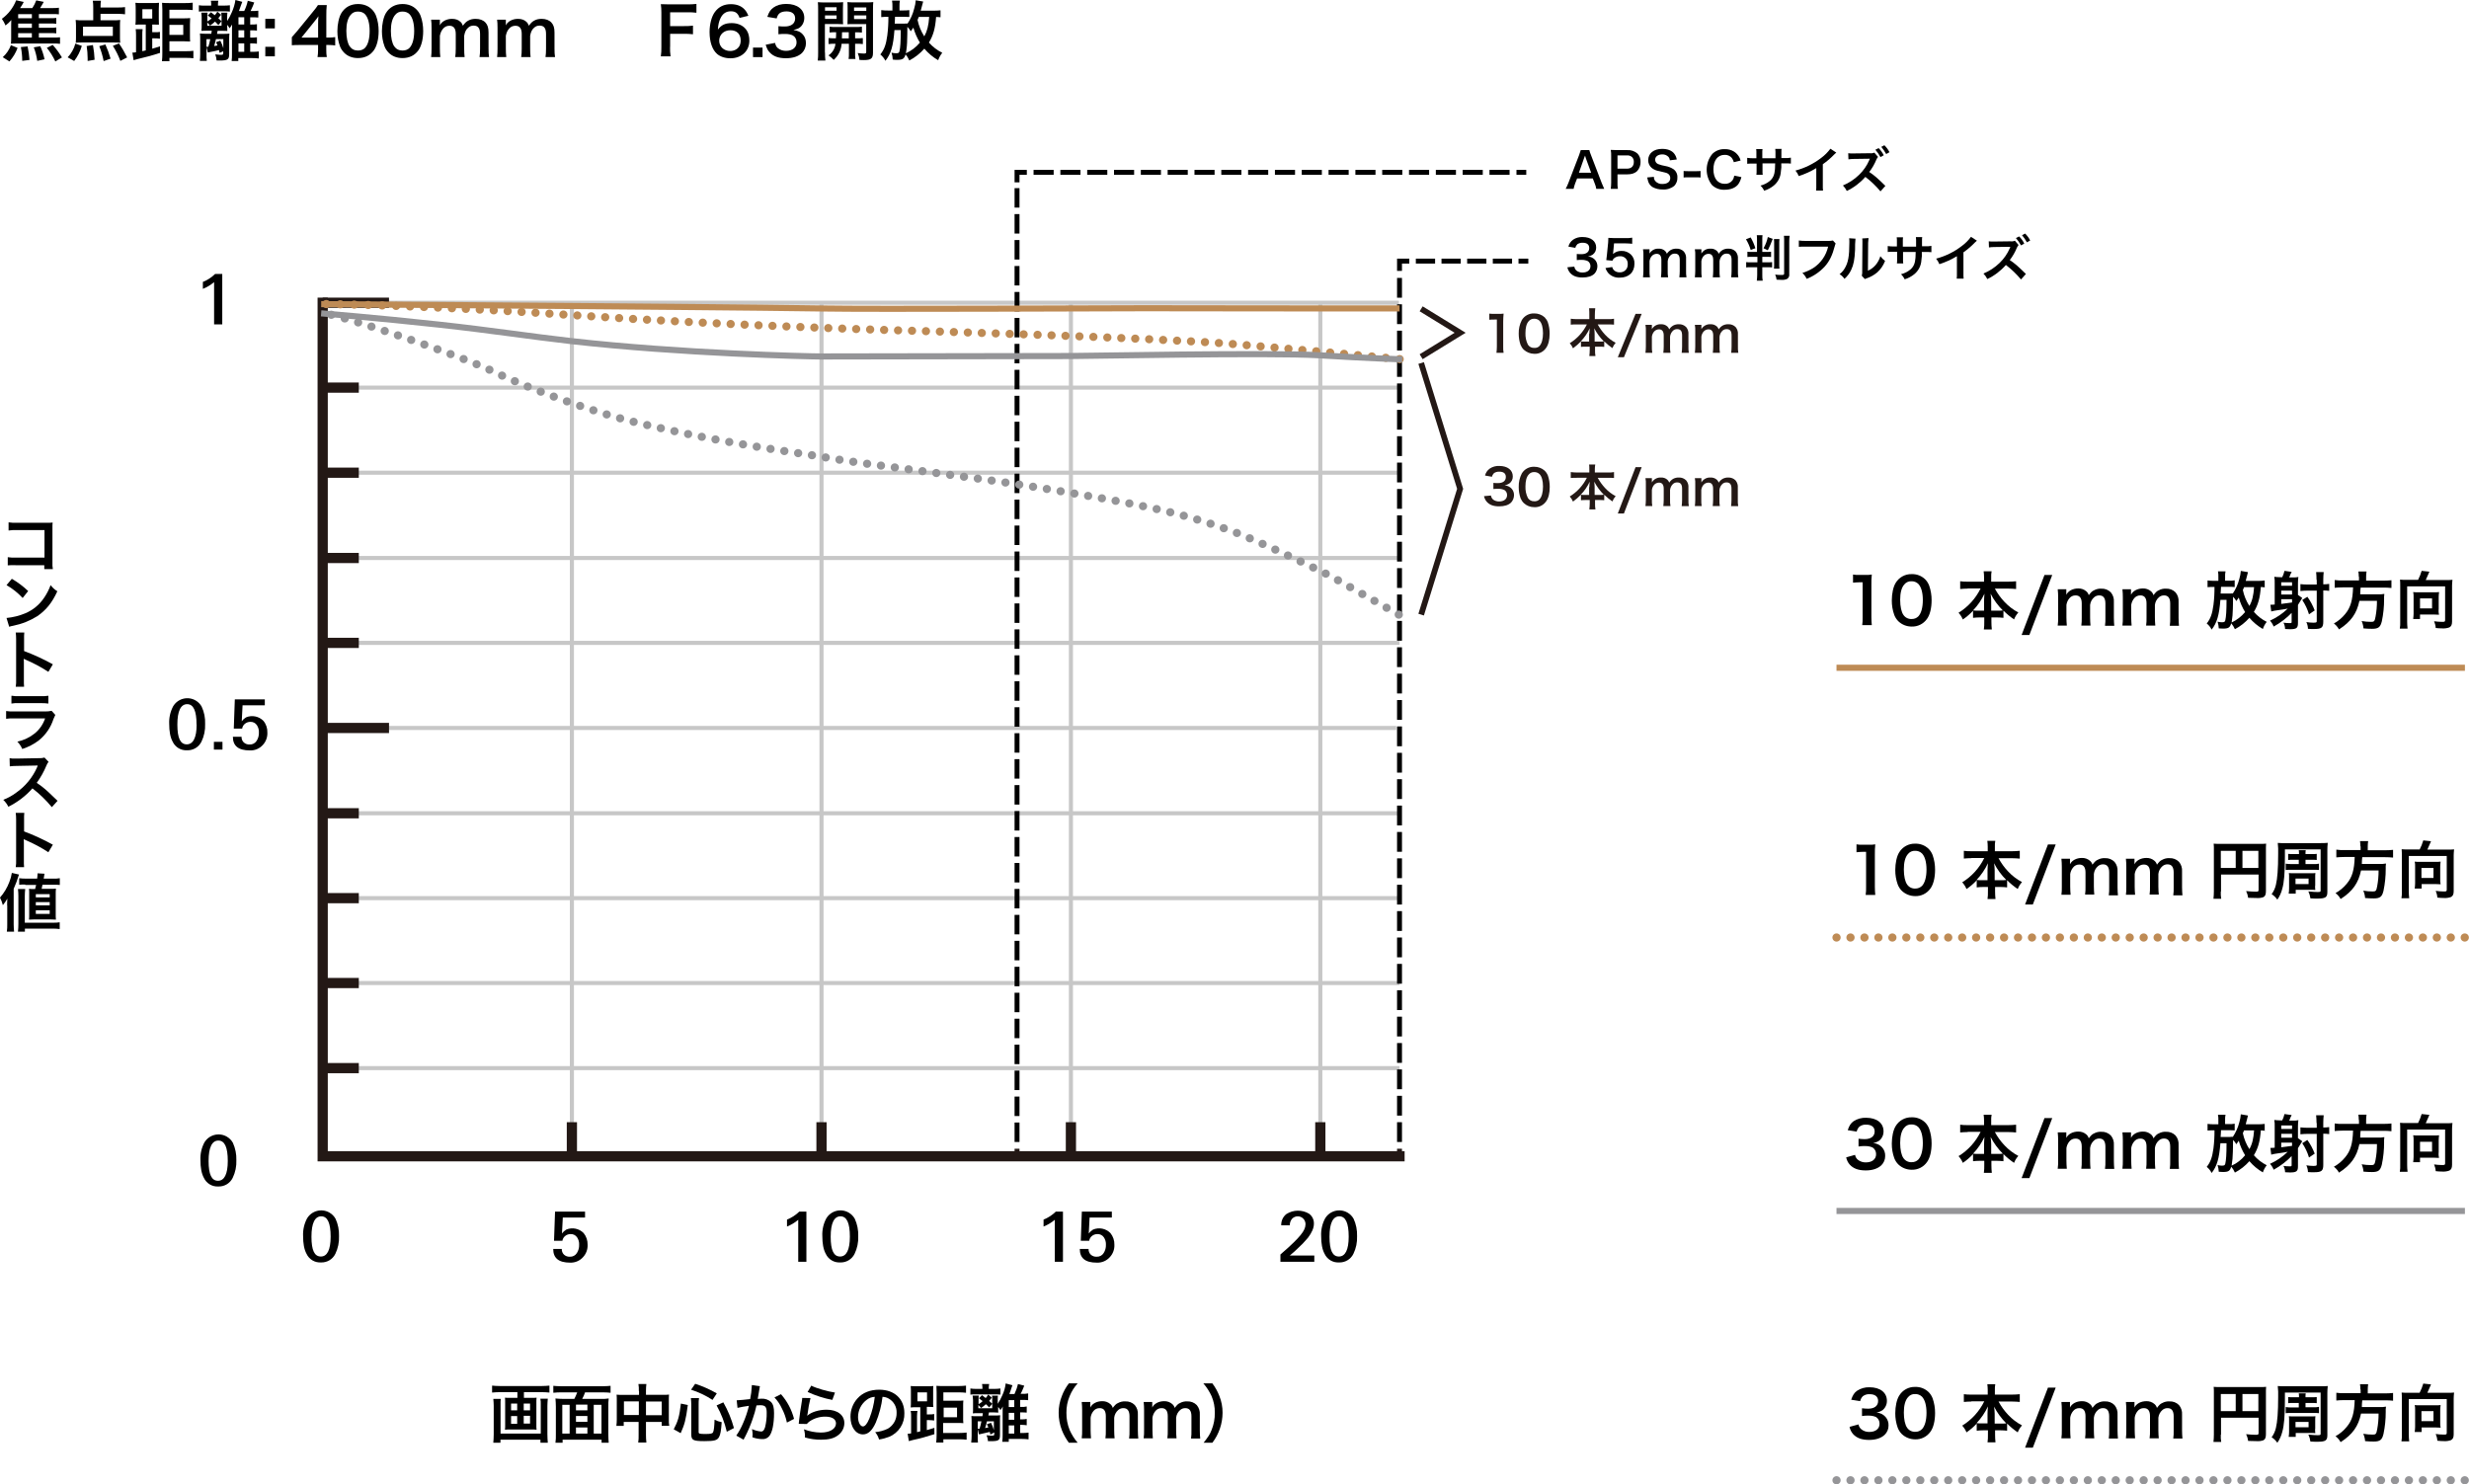 <?xml version="1.0" encoding="UTF-8"?><svg xmlns="http://www.w3.org/2000/svg" viewBox="0 0 1209.7 727.44"><defs><style>.cls-1{stroke-dasharray:0 0 9.85 3.29;}.cls-1,.cls-2,.cls-3,.cls-4,.cls-5,.cls-6,.cls-7,.cls-8,.cls-9,.cls-10,.cls-11,.cls-12,.cls-13,.cls-14{fill:none;}.cls-1,.cls-2,.cls-3,.cls-4,.cls-5,.cls-6,.cls-9,.cls-10,.cls-11,.cls-12,.cls-13,.cls-14{stroke-miterlimit:10;}.cls-1,.cls-2,.cls-6,.cls-12,.cls-13{stroke:#000;stroke-width:2.41px;}.cls-15{fill:#231815;}.cls-2{stroke-dasharray:0 0 9.54 3.18;}.cls-3,.cls-4{stroke-width:5px;}.cls-3,.cls-4,.cls-11,.cls-14{stroke:#231815;}.cls-4{stroke-linecap:square;}.cls-5{stroke:#c7c7c7;stroke-width:2px;}.cls-6{stroke-dasharray:0 0 9.7 3.23;}.cls-7,.cls-8{stroke-width:3px;}.cls-7,.cls-9{stroke:#959598;}.cls-8,.cls-10{stroke:#be8b55;}.cls-9,.cls-10{stroke-dasharray:0 0 .04 6.8;stroke-linecap:round;stroke-width:4px;}.cls-11{stroke-width:2.83px;}.cls-12{stroke-dasharray:0 0 9.43 3.14;}.cls-14{stroke-width:2.41px;}</style></defs><g id="basic_elements"><g><line class="cls-5" x1="280.2" y1="567.66" x2="280.2" y2="148.36"/><line class="cls-3" x1="280.2" y1="567.66" x2="280.2" y2="549.96"/><line class="cls-5" x1="158.1" y1="523.46" x2="685.7" y2="523.46"/><line class="cls-3" x1="158.1" y1="523.46" x2="175.8" y2="523.46"/><line class="cls-5" x1="158.1" y1="481.76" x2="685.7" y2="481.76"/><line class="cls-3" x1="158.1" y1="481.76" x2="175.8" y2="481.76"/><line class="cls-5" x1="158.1" y1="440.16" x2="685.7" y2="440.16"/><line class="cls-3" x1="158.1" y1="440.16" x2="175.8" y2="440.16"/><line class="cls-5" x1="158.1" y1="398.56" x2="685.7" y2="398.56"/><line class="cls-3" x1="158.1" y1="398.56" x2="175.8" y2="398.56"/><line class="cls-5" x1="158.1" y1="356.76" x2="684.1" y2="356.76"/><line class="cls-3" x1="158.1" y1="356.76" x2="190.6" y2="356.76"/><line class="cls-5" x1="158.1" y1="315.06" x2="685.7" y2="315.06"/><line class="cls-3" x1="158.1" y1="315.06" x2="175.8" y2="315.06"/><line class="cls-5" x1="158.1" y1="273.46" x2="685.7" y2="273.46"/><line class="cls-3" x1="158.1" y1="273.46" x2="175.8" y2="273.46"/><line class="cls-5" x1="158.1" y1="231.66" x2="685.7" y2="231.66"/><line class="cls-3" x1="158.1" y1="231.66" x2="175.8" y2="231.66"/><line class="cls-5" x1="158.1" y1="189.96" x2="685.7" y2="189.96"/><line class="cls-3" x1="158.1" y1="189.96" x2="175.8" y2="189.96"/><line class="cls-5" x1="402.5" y1="567.66" x2="402.5" y2="148.36"/><line class="cls-3" x1="402.5" y1="567.66" x2="402.5" y2="549.96"/><line class="cls-5" x1="524.7" y1="567.66" x2="524.7" y2="148.36"/><line class="cls-3" x1="524.7" y1="567.66" x2="524.7" y2="549.96"/><line class="cls-5" x1="646.9" y1="567.66" x2="646.9" y2="148.36"/><line class="cls-3" x1="646.9" y1="567.66" x2="646.9" y2="549.96"/><line class="cls-5" x1="158.1" y1="148.36" x2="685.4" y2="148.36"/><line class="cls-3" x1="158.1" y1="148.36" x2="190.6" y2="148.36"/><line class="cls-14" x1="685.7" y1="567.66" x2="685.7" y2="562.96"/><line class="cls-14" x1="498.3" y1="567.66" x2="498.3" y2="562.96"/><polyline class="cls-4" points="158.1 148.36 158.1 566.66 685.7 566.66"/></g><path d="M108.9,158.96h-4v-20.7c-1.64,1.39-3.5,2.51-5.5,3.3v-3.4c2.24-.89,4.28-2.22,6-3.9h3.5v24.7h0Z"/><path d="M100.5,354.79c.13,3-.49,5.99-1.8,8.7-1.32,2.69-4.11,4.33-7.1,4.2-2.97,.16-5.74-1.5-7-4.2-1.2-2.2-1.7-5.1-1.7-8.8-.13-2.95,.53-5.88,1.9-8.5,2.25-3.85,7.19-5.15,11.04-2.91,1.24,.72,2.26,1.76,2.96,3.01,1.24,2.66,1.82,5.57,1.7,8.5Zm-4.2,.3c0-6.7-1.5-10-4.6-10s-4.8,3.3-4.8,10,1.5,9.7,4.6,9.7,4.85-3.23,4.85-9.73l-.05,.03Z"/><path d="M109,367.36h-4.2v-3.8h4.2v3.8Z"/><path d="M131,359.06c.09,2.21-.7,4.37-2.2,6-1.62,1.82-3.97,2.81-6.4,2.7-5.6,0-8.3-2.2-8.3-6.7h4.25c-.06,1.05,.34,2.07,1.1,2.8,.8,.71,1.84,1.07,2.9,1,1.38,.06,2.68-.63,3.4-1.8,.76-1.19,1.15-2.59,1.1-4,.08-1.31-.27-2.61-1-3.7-.71-1.06-1.93-1.66-3.2-1.6-.94,0-1.86,.31-2.6,.9-.76,.59-1.26,1.45-1.4,2.4h-4.1l.5-14.3h14.7v2.9h-10.9l-.4,7.8c.57-.77,1.28-1.41,2.1-1.9,2.91-1.22,6.28-.55,8.5,1.7,1.35,1.62,2.04,3.69,1.95,5.8Z"/><path d="M115.8,568.56c.13,3-.49,5.99-1.8,8.7-1.32,2.69-4.11,4.33-7.1,4.2-2.97,.16-5.74-1.5-7-4.2-1.2-2.2-1.7-5.1-1.7-8.8-.13-2.95,.53-5.88,1.9-8.5,2.25-3.85,7.19-5.15,11.04-2.91,1.24,.72,2.26,1.76,2.96,3.01,1.21,2.67,1.79,5.57,1.7,8.5Zm-4.2,.4c0-6.7-1.5-10-4.6-10s-4.8,3.3-4.8,10,1.5,9.7,4.6,9.7,4.8-3.2,4.8-9.7h0Z"/><path d="M166.1,605.79c.13,3-.49,5.99-1.8,8.7-1.32,2.69-4.11,4.33-7.1,4.2-2.97,.16-5.74-1.5-7-4.2-1.2-2.2-1.7-5.1-1.7-8.8-.13-2.95,.53-5.88,1.9-8.5,2.25-3.85,7.19-5.15,11.04-2.91,1.24,.72,2.26,1.76,2.96,3.01,1.22,2.66,1.8,5.57,1.7,8.5Zm-4.1,.3c0-6.7-1.5-10-4.6-10s-4.8,3.3-4.8,10,1.5,9.7,4.6,9.7,4.8-3.23,4.8-9.73v.03Z"/><path d="M287.9,610.06c.09,2.21-.7,4.37-2.2,6-1.6,1.81-3.93,2.82-6.35,2.73-5.6,0-8.3-2.2-8.3-6.7h4.2c-.06,1.05,.34,2.07,1.1,2.8,.8,.71,1.84,1.07,2.9,1,1.38,.06,2.68-.63,3.4-1.8,.76-1.19,1.15-2.59,1.1-4,.08-1.31-.27-2.61-1-3.7-.71-1.06-1.93-1.66-3.2-1.6-.94,0-1.86,.31-2.6,.9-.76,.59-1.26,1.45-1.4,2.4h-4.1l.5-14.3h14.7v2.9h-10.9l-.4,7.8c.57-.77,1.28-1.41,2.1-1.9,2.91-1.22,6.28-.55,8.5,1.7,1.32,1.63,2.02,3.67,1.95,5.77Z"/><path d="M395.1,618.36h-4v-20.57c-1.64,1.39-3.5,2.51-5.5,3.3v-3.4c2.24-.89,4.28-2.22,6-3.9h3.5v24.57Z"/><path d="M420.5,605.79c.13,3-.49,5.99-1.8,8.7-1.32,2.69-4.11,4.33-7.1,4.2-2.97,.16-5.74-1.5-7-4.2-1.2-2.2-1.7-5.1-1.7-8.8-.13-2.95,.53-5.88,1.9-8.5,2.25-3.85,7.19-5.15,11.04-2.91,1.24,.72,2.26,1.76,2.96,3.01,1.22,2.66,1.8,5.57,1.7,8.5Zm-4.1,.3c0-6.7-1.5-10-4.6-10s-4.8,3.3-4.8,10,1.5,9.7,4.6,9.7,4.8-3.23,4.8-9.73v.03Z"/><path d="M520.8,618.36h-4v-20.57c-1.64,1.39-3.5,2.51-5.5,3.3v-3.4c2.24-.89,4.28-2.22,6-3.9h3.5v24.57Z"/><path d="M546,610.06c.09,2.21-.7,4.37-2.2,6-1.62,1.84-4,2.85-6.45,2.73-5.6,0-8.3-2.2-8.3-6.7h4.3c-.06,1.05,.34,2.07,1.1,2.8,.8,.71,1.84,1.07,2.9,1,1.38,.06,2.68-.63,3.4-1.8,.76-1.19,1.15-2.59,1.1-4,.08-1.31-.27-2.61-1-3.7-.71-1.06-1.93-1.66-3.2-1.6-.94,0-1.86,.31-2.6,.9-.76,.59-1.26,1.45-1.4,2.4h-4.1l.5-14.3h14.7v2.9h-10.9l-.4,7.8c.57-.77,1.28-1.41,2.1-1.9,2.91-1.22,6.28-.55,8.5,1.7,1.32,1.63,2.02,3.67,1.95,5.77Z"/><path d="M644,618.36h-16.65v-3.57c2.8-2.4,4.9-4.3,6.4-5.8,2.8-2.7,4.6-4.9,5.3-6.5,.38-.78,.58-1.63,.6-2.5,.04-2.11-1.63-3.86-3.74-3.9-1.08-.02-2.12,.41-2.86,1.2-.75,.9-1.14,2.03-1.1,3.2h-4.2c-.09-2.13,.84-4.17,2.5-5.5,3.37-2.15,7.66-2.23,11.1-.2,1.59,1.15,2.5,3.03,2.4,5,0,2-1,4.3-2.9,6.8-1.63,1.96-3.4,3.8-5.3,5.5-1,1-2.2,2-3.6,3.2h12v3.1h0l.05-.03Z"/><path d="M664.9,605.79c.13,3-.49,5.99-1.8,8.7-1.32,2.69-4.11,4.33-7.1,4.2-2.97,.16-5.74-1.5-7-4.2-1.2-2.2-1.7-5.1-1.7-8.8-.13-2.95,.53-5.88,1.9-8.5,2.25-3.85,7.19-5.15,11.04-2.91,1.24,.72,2.26,1.76,2.96,3.01,1.22,2.66,1.8,5.57,1.7,8.5Zm-4.1,.3c0-6.7-1.5-10-4.6-10s-4.8,3.3-4.8,10,1.5,9.7,4.6,9.7,4.8-3.23,4.8-9.73v.03Z"/><line class="cls-6" x1="685.7" y1="559.66" x2="685.7" y2="134.46"/><polyline class="cls-13" points="685.7 132.76 685.7 127.96 690.5 127.96"/><line class="cls-12" x1="693.7" y1="127.96" x2="742.4" y2="127.96"/><line class="cls-13" x1="744" y1="127.96" x2="748.8" y2="127.96"/><line class="cls-2" x1="498.3" y1="559.66" x2="498.3" y2="90.96"/><polyline class="cls-13" points="498.3 89.36 498.3 84.46 503.1 84.46"/><line class="cls-1" x1="506.4" y1="84.46" x2="741.3" y2="84.46"/><line class="cls-13" x1="743" y1="84.46" x2="747.8" y2="84.46"/><line class="cls-8" x1="899.8" y1="327.26" x2="1207.7" y2="327.26"/><line class="cls-10" x1="899.8" y1="459.45" x2="1207.7" y2="459.45"/><path d="M912.4,306.46c.18-1.33,.24-2.66,.2-4v-17.1h-1.5c-1.1,0-2,.1-3.2,.2v-4c1.02,.18,2.06,.25,3.1,.2h2.9c1.07,.05,2.14-.02,3.2-.2-.17,1.69-.23,3.4-.2,5.1v15.7c0,1.6,.1,2.8,.2,4h-4.7v.1h0Z"/><path d="M930.1,304.46c-.88-.88-1.56-1.94-2-3.1-.81-2.28-1.22-4.68-1.2-7.1,0-3.3,.7-6.7,1.9-8.6,1.65-2.76,4.68-4.41,7.9-4.3,2.41-.07,4.75,.83,6.5,2.5,.88,.88,1.56,1.94,2,3.1,.81,2.31,1.22,4.75,1.2,7.2,0,3.8-.8,7.2-2.3,9.2-1.72,2.42-4.54,3.81-7.5,3.7-2.42,0-4.75-.93-6.5-2.6Zm9.8-2.4c1.4-1.5,2.2-4.3,2.2-8s-.8-6.4-2.2-7.9c-.91-.88-2.14-1.35-3.4-1.3-1.36-.07-2.66,.53-3.5,1.6-1.4,1.6-2,4.2-2,7.5s.6,6,1.6,7.4c.89,1.32,2.41,2.08,4,2,1.23,.05,2.43-.42,3.3-1.3h0Z"/><path d="M964.1,288.46c-1.4,0-2.4,.1-3.7,.2v-3.8c1.23,.17,2.46,.24,3.7,.2h8v-2.2c0-.97-.07-1.94-.2-2.9h3.9c-.18,.96-.24,1.93-.2,2.9v2.2h8.4c1.27,0,2.54-.07,3.8-.2v3.8c-1.4-.1-2.3-.2-3.8-.2h-6.6c1.27,2.37,2.85,4.55,4.7,6.5,1.96,2.1,4.26,3.86,6.8,5.2-.91,.99-1.62,2.15-2.1,3.4-1.87-1.26-3.61-2.7-5.2-4.3v3.53c-1.03-.13-2.06-.19-3.1-.2h-2.8v2.1c0,1.27,.07,2.54,.2,3.8h-3.9c.17-1.26,.24-2.53,.2-3.8v-2.1h-2.4c-1.04,0-2.07,.07-3.1,.2v-3.5c-1.49,1.63-3.17,3.07-5,4.3-.51-1.21-1.22-2.33-2.1-3.3,4.66-2.86,8.4-6.99,10.8-11.9h-6.3v.07Zm8,6c0-1,.1-2.2,.2-3.5-1.41,3.02-3.3,5.79-5.6,8.2,.93,.1,1.87,.13,2.8,.1h2.6v-4.8h0Zm6.5,4.8c.9,.03,1.8,0,2.7-.1-2.41-2.41-4.44-5.17-6-8.2,.18,1.12,.28,2.26,.3,3.4v4.9h3Z"/><path d="M1005.5,281.79l-11.2,29.4h-3.8l11.2-29.4h3.8Z"/><path d="M1008.2,306.46c.17-1.33,.24-2.66,.2-4v-9.67c0-1.34-.06-2.67-.2-4h4.2v2.7c.9-1.9,3.2-3.1,5.8-3.1,1.46-.06,2.9,.44,4,1.4,.58,.5,.99,1.16,1.2,1.9,1.1-1.4,1.6-2,2.6-2.4,1.07-.59,2.28-.87,3.5-.8,1.75-.1,3.47,.55,4.7,1.8,1.1,1.31,1.64,3,1.5,4.7v7.7c0,1.7,.1,2.8,.2,4h-4.55c.18-1.33,.25-2.66,.2-4v-6.9c0-2.7-1-4-3-4-.92-.02-1.81,.3-2.5,.9-1.13,.97-1.84,2.32-2,3.8v6.1c0,1.7,.1,2.8,.2,4h-4.5c.18-1.33,.24-2.66,.2-4v-6.9c0-2.6-1-3.9-3-3.9-1.27-.04-2.47,.56-3.2,1.6-.7,.9-1.15,1.97-1.3,3.1v6.1c0,1.7,.1,2.6,.2,4h-4.5v-.1l.05-.03Z"/><path d="M1039.9,306.46c.17-1.33,.24-2.66,.2-4v-9.67c0-1.34-.06-2.67-.2-4h4.2v2.7c.9-1.9,3.2-3.1,5.8-3.1,1.46-.06,2.9,.44,4,1.4,.58,.5,1,1.16,1.2,1.9,1.1-1.4,1.6-2,2.6-2.4,1.07-.59,2.28-.87,3.5-.8,1.75-.1,3.47,.55,4.7,1.8,1.1,1.31,1.64,3,1.5,4.7v7.7c0,1.7,.1,2.8,.2,4h-4.5c.18-1.33,.25-2.66,.2-4v-6.9c0-2.7-1-4-3-4-.92-.02-1.81,.3-2.5,.9-1.13,.97-1.84,2.32-2,3.8v6.1c0,1.7,.1,2.8,.2,4h-4.5c.18-1.33,.24-2.66,.2-4v-6.9c0-2.6-1-3.9-3-3.9-1.27-.04-2.47,.56-3.2,1.6-.7,.9-1.15,1.97-1.3,3.1v6.1c0,1.7,.1,2.6,.2,4h-4.5v-.13Z"/><path d="M1109.9,287.86c-.7-.1-.9-.1-2.2-.2-.4,5.4-1.3,8.7-3.4,12.2,1.75,2.04,3.9,3.7,6.3,4.9-.84,1.04-1.49,2.23-1.9,3.5-2.5-1.44-4.73-3.3-6.6-5.5-2,2.29-4.41,4.18-7.1,5.6-.44-1.06-1.05-2.03-1.8-2.9-.6,2.1-1.4,2.6-4,2.6-.7,0-1.4-.03-2.1-.1-.05-1.12-.26-2.23-.6-3.3,.68,.19,1.39,.29,2.1,.3,1.2,0,1.5-.2,1.7-1,.4-1.8,.6-4.5,.6-10h-3c-.6,7.6-1.7,11.3-4.3,14.6-.56-1.17-1.38-2.2-2.4-3,1.9-2.4,2.7-4.7,3.3-9.1,.36-2.92,.53-5.86,.5-8.8h-.5c-.97-.03-1.94,0-2.9,.1v-3.3c1.06,.14,2.13,.2,3.2,.2h2.1v-1.87c.04-.94-.02-1.88-.2-2.8h3.7c-.18,.89-.24,1.8-.2,2.7v1.9h1.8c.97,.05,1.94-.02,2.9-.2v3.3c-.96-.08-1.93-.12-2.9-.1h-3.8c-.1,1.5-.1,2.6-.2,3.3h3.4c.83,.04,1.67,0,2.5-.1v.2c1.53-2.25,2.64-4.76,3.3-7.4,.37-1.24,.6-2.51,.7-3.8l3.5,.6c-.13,.39-.23,.79-.3,1.2-.2,.6-.6,2.3-.8,3.1h6c1.1,0,2.21-.06,3.3-.2v3.4h.3v-.03Zm-9.9,12.1c-1.36-2.21-2.41-4.6-3.1-7.1-.4,.6-.6,.9-1.2,1.7-.43-.77-.97-1.48-1.6-2.1,0,2.9-.1,4.9-.1,5.8-.03,2.28-.23,4.55-.6,6.8,2.55-1.2,4.8-2.94,6.6-5.1Zm-.5-12.2c-.3,.8-.4,.9-.6,1.4,.58,2.77,1.66,5.42,3.2,7.8,1.4-2.5,2-5.1,2.3-9.2h-4.9Z"/><path d="M1123,300.16c-2.63,2.74-5.67,5.07-9,6.9-.42-1.07-1.03-2.05-1.8-2.9,3.22-1.45,6.16-3.44,8.7-5.9q-1.4,.3-6.3,1c-.3,0-.8,.2-1.8,.4l-.4-3.3h.7c.47,0,.94-.03,1.4-.1v-10.4c.05-1.07-.01-2.14-.2-3.2,.93,.13,1.86,.19,2.8,.2h1.1c.48-.99,.85-2.03,1.1-3.1l3.5,.5c-.12,.35-.29,.69-.5,1-.12,.26-.23,.52-.3,.8-.15,.29-.29,.59-.4,.9h2c.84,.06,1.68-.01,2.5-.2-.13,.99-.2,2-.2,3v5.8l2.1,1.5q-.2,.3-.5,.8c-.2,.3-1.2,2-1.6,2.6v8.9c0,2.4-.7,3-3.9,3-.8,.01-1.6-.02-2.4-.1-.03-1.08-.3-2.14-.8-3.1,1.06,.15,2.13,.22,3.2,.2,.7,0,.8-.1,.8-.6v-4.6h.2Zm0-14.8h-5.3v1.7h5.3v-1.7Zm-5.3,6h5.3v-1.9h-5.3v1.9Zm0,4.6q2-.2,5.3-.7v-1.6h-5.3v2.3h0Zm17.3-11.8c0-1.5-.1-2.6-.2-3.8h3.7c-.13,1.26-.2,2.53-.2,3.8v2.2c.97,0,1.94-.06,2.9-.2v3.4c-.96-.13-1.93-.2-2.9-.2v15.3c0,3-.9,3.6-4.7,3.6-.93,.02-1.87-.02-2.8-.1-.03-1.14-.3-2.27-.8-3.3,1.09,.18,2.19,.28,3.3,.3,1.5,0,1.8-.1,1.8-.7v-15h-4.7c-1.1,0-2.2,.07-3.3,.2v-3.4c1.1,.13,2.2,.2,3.3,.2h4.7v-2.3h-.1Zm-3.7,16.9c-.73-2.49-1.85-4.85-3.3-7l2.5-1.6c1.49,2.07,2.7,4.32,3.6,6.7l-2.8,1.9Z"/><path d="M1155.7,282.66c0-.87-.08-1.74-.2-2.6h4c-.13,.86-.2,1.73-.2,2.6v1.9h8.5c1.3,0,2.6-.06,3.9-.2v3.8c-1.26-.14-2.53-.21-3.8-.2h-11.3c-.13,1.1-.2,2.2-.2,3.3h8.6c1.07,.07,2.15,0,3.2-.2v.3c-.11,.73-.14,1.47-.1,2.2,.02,3.66-.35,7.32-1.1,10.9-.7,2.9-1.7,3.7-4.8,3.7-1.4,0-2.8-.06-4.2-.2-.09-1.24-.39-2.46-.9-3.6,1.55,.27,3.12,.4,4.7,.4,1.4,0,1.7-.3,2.1-2.5,.48-2.57,.72-5.18,.7-7.8h-8.6c-1.3,6.2-4.1,10.2-10,14-.61-1.14-1.47-2.13-2.5-2.9,2.11-1.17,3.98-2.73,5.5-4.6,2.7-3.2,3.7-6.8,3.9-13.1h-5.1c-1.6,0-2.8,.1-3.9,.2v-3.8c1.29,.18,2.6,.25,3.9,.2h8v-1.8h-.1Z"/><path d="M1184.7,284.26c.75-1.43,1.36-2.94,1.8-4.5l3.8,.4c-.27,.52-.5,1.05-.7,1.6-.5,1.1-.7,1.7-1.1,2.5h10.1c1,.02,2-.01,3-.1-.12,1-.19,2-.2,3v17.5c0,1.5-.4,2.3-1.3,2.8-1.09,.4-2.24,.57-3.4,.5-1.1,0-2.21-.07-3.3-.2-.08-1.14-.35-2.25-.8-3.3,1.33,.19,2.66,.29,4,.3,1.2,0,1.4-.1,1.4-.9v-16.5h-18.6v17.3c0,1.14,.06,2.27,.2,3.4h-3.8c.19-1.12,.26-2.26,.2-3.4v-17.5c0-1.1,0-1.9-.1-3.1,.96,.09,1.93,.12,2.9,.1h5.9v.1h0Zm10.1,14.5c-.05,.84,.02,1.68,.2,2.5-.7,0-1.8-.1-2.6-.1h-6.7v2.2h-3.35c.12-.86,.18-1.73,.2-2.6v-8.3c.04-.77-.03-1.55-.2-2.3,.73,.09,1.47,.12,2.2,.1h8.2c.77,.02,1.54-.01,2.3-.1-.12,.79-.19,1.6-.2,2.4v6.23l-.05-.03Zm-9.1-.6h5.9v-4.9h-5.9v4.9Z"/><path d="M914.1,438.56c.18-1.33,.24-2.66,.2-4v-17.1h-1.5c-1.1,0-2,.1-3.2,.2v-3.87c1.02,.18,2.06,.25,3.1,.2h2.9c1.07,.05,2.14-.02,3.2-.2-.17,1.69-.23,3.4-.2,5.1v15.7c0,1.6,.1,2.8,.2,4h-4.7v-.03Z"/><path d="M931.8,436.56c-.88-.88-1.56-1.94-2-3.1-.81-2.28-1.22-4.68-1.2-7.1,0-3.3,.7-6.7,1.9-8.6,1.65-2.76,4.68-4.41,7.9-4.3,2.41-.07,4.75,.83,6.5,2.5,.88,.88,1.56,1.94,2,3.1,.81,2.31,1.22,4.75,1.2,7.2,0,3.8-.8,7.2-2.3,9.2-1.72,2.42-4.54,3.81-7.5,3.7-2.42-.02-4.74-.94-6.5-2.6Zm9.9-2.4c1.4-1.5,2.2-4.3,2.2-8s-.8-6.4-2.2-7.9c-.91-.88-2.14-1.35-3.4-1.3-1.36-.07-2.66,.53-3.5,1.6-1.4,1.6-2,4.2-2,7.5s.6,6,1.6,7.4c.89,1.32,2.41,2.08,4,2,1.23,.02,2.41-.45,3.3-1.3h0Z"/><path d="M965.9,420.56c-1.4,0-2.4,.1-3.7,.2v-3.8c1.23,.17,2.46,.24,3.7,.2h8v-2.2c0-.97-.07-1.94-.2-2.9h3.9c-.18,.96-.24,1.93-.2,2.9v2.2h8.4c1.27,0,2.54-.07,3.8-.2v3.83c-1.4-.1-2.3-.2-3.8-.2h-6.6c1.27,2.37,2.85,4.55,4.7,6.5,1.96,2.1,4.26,3.86,6.8,5.2-.91,.99-1.62,2.15-2.1,3.4-1.87-1.26-3.61-2.7-5.2-4.3v3.5c-1.03-.13-2.06-.19-3.1-.2h-2.8v2.1c0,1.27,.07,2.54,.2,3.8h-3.9c.17-1.26,.24-2.53,.2-3.8v-2.1h-2.4c-1.04,0-2.07,.07-3.1,.2v-3.5c-1.49,1.63-3.17,3.07-5,4.3-.51-1.21-1.22-2.33-2.1-3.3,4.66-2.86,8.4-6.99,10.8-11.9h-6.3v.07Zm7.9,6c0-1,.1-2.2,.2-3.5-1.41,3.02-3.3,5.79-5.6,8.2,.93,.1,1.87,.13,2.8,.1h2.6v-4.8h0Zm6.5,4.8c.9,.03,1.8,0,2.7-.1-2.41-2.41-4.44-5.17-6-8.2,.18,1.12,.28,2.26,.3,3.4v4.9h3Z"/><path d="M1007.2,413.86l-11.2,29.4h-3.8l11.2-29.4h3.8Z"/><path d="M1010,438.56c.17-1.33,.24-2.66,.2-4v-9.7c0-1.34-.06-2.67-.2-4h4.2v2.7c.9-1.9,3.2-3.1,5.8-3.1,1.46-.06,2.9,.44,4,1.4,.58,.5,1,1.16,1.2,1.9,1.1-1.4,1.6-2,2.6-2.4,1.07-.59,2.28-.87,3.5-.8,1.75-.1,3.47,.55,4.7,1.8,1.1,1.31,1.64,3,1.5,4.7v7.73c0,1.7,.1,2.8,.2,4h-4.5c.18-1.33,.25-2.66,.2-4v-7.2c0-2.7-1-4-3-4-.92-.02-1.81,.3-2.5,.9-1.13,.97-1.84,2.32-2,3.8v6.1c0,1.7,.1,2.8,.2,4h-4.5c.18-1.33,.24-2.66,.2-4v-6.8c0-2.6-1-3.9-3-3.9-1.27-.04-2.47,.56-3.2,1.6-.7,.9-1.15,1.97-1.3,3.1v6.1c0,1.7,.1,2.6,.2,4h-4.5v.07Z"/><path d="M1041.6,438.56c.17-1.33,.24-2.66,.2-4v-9.7c0-1.34-.06-2.67-.2-4h4.2v2.7c.9-1.9,3.2-3.1,5.8-3.1,1.46-.06,2.9,.44,4,1.4,.58,.5,1,1.16,1.2,1.9,1.1-1.4,1.6-2,2.6-2.4,1.07-.59,2.28-.87,3.5-.8,1.75-.1,3.47,.55,4.7,1.8,1.1,1.31,1.64,3,1.5,4.7v7.73c0,1.7,.1,2.8,.2,4h-4.5c.18-1.33,.25-2.66,.2-4v-7.2c0-2.7-1-4-3-4-.92-.02-1.81,.3-2.5,.9-1.13,.97-1.84,2.32-2,3.8v6.1c0,1.7,.1,2.8,.2,4h-4.5c.18-1.33,.24-2.66,.2-4v-6.8c0-2.6-1-3.9-3-3.9-1.27-.04-2.47,.56-3.2,1.6-.7,.9-1.15,1.97-1.3,3.1v6.1c0,1.7,.1,2.6,.2,4h-4.5v.07Z"/><path d="M1088.1,436.86c-.08,1.2-.01,2.41,.2,3.6h-3.8c.13-1.23,.2-2.46,.2-3.7v-20.3c.02-1,0-2-.1-3,1.13,.09,2.27,.13,3.4,.1h18.9c1.13,.03,2.27,0,3.4-.1-.1,1.13-.13,2.27-.1,3.4v19.93c0,1.6-.4,2.5-1.3,2.9-1.06,.36-2.18,.49-3.3,.4-1.2,0-2.9-.1-4.1-.1-.15-1.15-.49-2.26-1-3.3,2,.2,3.6,.3,4.7,.3s1.4-.1,1.4-.8v-7.6h-18.4v8.3h-.1v-.03Zm7.3-19.9h-7.3v8.4h7.3v-8.4Zm11.1,8.4v-8.4h-7.8v8.4h7.8Z"/><path d="M1137.2,413.16c1.1,.03,2.2,0,3.3-.1-.13,1.16-.2,2.33-.2,3.5v20.6c0,2.6-.9,3.2-4.9,3.2-.7,0-2,0-3.4-.1-.15-1.18-.49-2.33-1-3.4,2,.2,3.5,.3,4.5,.3,1.3,0,1.5-.1,1.5-.7v-20.2h-17.5v3.53c0,8.1-.4,12.7-1.3,15.8-.47,1.9-1.28,3.7-2.4,5.3-.75-1.07-1.7-1.99-2.8-2.7,1.02-1.37,1.73-2.93,2.1-4.6,.7-2.9,1.1-7.7,1.1-15.1,.07-1.8,0-3.61-.2-5.4,1.1,.09,2.2,.13,3.3,.1h17.9v-.03Zm-10.7,8.2h-3c-.8-.02-1.6,.01-2.4,.1v-3c.8,.09,1.6,.12,2.4,.1h2.9c.03-.64,0-1.27-.1-1.9h3.4c-.1,.63-.13,1.26-.1,1.9h3.1c.8,.02,1.6-.01,2.4-.1v3c-.8-.09-1.6-.12-2.4-.1h-3.1v2.1h3.8c.94,.06,1.88,0,2.8-.2v3.1c-.93-.09-1.87-.13-2.8-.1h-10.7c-.93-.02-1.87,0-2.8,.1v-3.1c.93,.15,1.86,.22,2.8,.2h3.6v-2.1h.2Zm7.8,12.7c-.03,.7,0,1.4,.1,2.1-.76-.09-1.53-.12-2.3-.1h-7.3v1.9h-3.45c.13-.83,.2-1.66,.2-2.5v-5.5c.03-.7,0-1.4-.1-2.1,.76,.08,1.53,.12,2.3,.1h8.3c.8,.03,1.6,0,2.4-.1-.09,.73-.13,1.47-.1,2.2v4h-.05Zm-9.6-.8h6.4v-2.7h-6.4v2.7Z"/><path d="M1156.5,414.79c0-.87-.08-1.74-.2-2.6h4c-.13,.86-.2,1.73-.2,2.6v1.9h8.5c1.3,0,2.6-.06,3.9-.2v3.8c-1.26-.14-2.53-.21-3.8-.2h-11.3c-.13,1.1-.2,2.2-.2,3.3h8.6c1.07,.07,2.15,0,3.2-.2v.3c-.11,.73-.14,1.47-.1,2.2,.02,3.66-.35,7.32-1.1,10.9-.7,2.9-1.7,3.7-4.8,3.7-1.4,0-2.8-.06-4.2-.2-.09-1.24-.39-2.46-.9-3.6,1.55,.27,3.12,.4,4.7,.4,1.4,0,1.7-.3,2.1-2.5,.48-2.57,.72-5.18,.7-7.8h-8.6c-1.3,6.2-4.1,10.2-10,14-.61-1.14-1.47-2.13-2.5-2.9,2.11-1.17,3.98-2.73,5.5-4.6,2.7-3.2,3.7-6.8,3.9-13.1h-5.1c-1.5,0-2.8,.1-3.9,.2v-3.8c1.29,.18,2.6,.25,3.9,.2h8v-1.8h-.1Z"/><path d="M1185.5,416.36c.75-1.43,1.36-2.94,1.8-4.5l3.8,.4c-.27,.52-.5,1.05-.7,1.6-.5,1.1-.7,1.7-1.1,2.5h10.1c1,.02,2-.01,3-.1-.12,1-.19,2-.2,3v17.53c0,1.5-.4,2.3-1.3,2.8-1.09,.4-2.24,.57-3.4,.5-1.1,0-2.2-.07-3.3-.2-.08-1.14-.35-2.25-.8-3.3,1.33,.19,2.66,.29,4,.3,1.2,0,1.4-.1,1.4-.9v-16.5h-18.6v17.3c0,1.14,.06,2.27,.2,3.4h-3.8c.19-1.12,.26-2.26,.2-3.4v-17.5c0-1.1,0-1.9-.1-3.1,.96,.09,1.93,.12,2.9,.1h5.9v.07Zm10.1,14.5c-.05,.84,.02,1.68,.2,2.5-.7,0-1.8-.1-2.6-.1h-6.7v2.2h-3.4c.12-.86,.18-1.73,.2-2.6v-8.3c.04-.77-.03-1.55-.2-2.3,.73,.09,1.47,.12,2.2,.1h8.2c.77,.02,1.54-.01,2.3-.1-.12,.79-.19,1.6-.2,2.4v6.2h0Zm-9.2-.6h5.9v-4.9h-5.9v4.9Z"/><line class="cls-7" x1="899.8" y1="593.46" x2="1207.7" y2="593.46"/><line class="cls-9" x1="899.8" y1="725.44" x2="1207.7" y2="725.44"/><path d="M908.9,565.96c.15,1,.69,1.9,1.5,2.5,1.09,.82,2.43,1.24,3.8,1.2,3.1,0,5-1.6,5-4,.05-1.32-.6-2.57-1.7-3.3-1.13-.49-2.36-.73-3.6-.7-1.1-.05-2.21,.02-3.3,.2v-3.8c1,.13,2,.19,3,.2,3.1,0,4.9-1.4,4.9-3.8,0-2.1-1.5-3.3-4.1-3.3-1.22-.1-2.43,.26-3.4,1-.65,.66-1.1,1.49-1.3,2.4l-4.4-.7c.8-2.3,1.5-3.4,2.9-4.4,1.83-1.18,3.98-1.77,6.15-1.67,5.2,0,8.5,2.6,8.5,6.6,.05,1.77-.73,3.47-2.1,4.6-.91,.6-1.93,1.01-3,1.2,1.69,.09,3.27,.84,4.4,2.1,1.05,1.18,1.59,2.72,1.5,4.3,.01,1.7-.68,3.32-1.9,4.5-1.7,1.6-4.3,2.5-7.6,2.5-3.6,0-6.1-.9-7.9-2.9-.86-1-1.45-2.21-1.7-3.5l4.35-1.23Z"/><path d="M930.1,570.66c-.88-.88-1.56-1.94-2-3.1-.81-2.28-1.22-4.68-1.2-7.1,0-3.3,.7-6.7,1.9-8.6,1.65-2.76,4.68-4.41,7.9-4.3,2.41-.07,4.75,.83,6.5,2.5,.88,.88,1.56,1.94,2,3.1,.81,2.31,1.22,4.75,1.2,7.2,0,3.8-.8,7.2-2.3,9.2-1.72,2.42-4.54,3.81-7.5,3.7-2.42,0-4.75-.93-6.5-2.6Zm9.8-2.4c1.4-1.5,2.2-4.3,2.2-8s-.8-6.4-2.2-7.9c-.91-.88-2.14-1.35-3.4-1.3-1.36-.07-2.66,.53-3.5,1.6-1.4,1.6-2,4.2-2,7.5s.6,6,1.6,7.4c.89,1.32,2.41,2.08,4,2,1.23,.05,2.43-.42,3.3-1.3Z"/><path d="M964.1,554.79c-1.4,0-2.4,.1-3.7,.2v-3.8c1.23,.17,2.46,.24,3.7,.2h8v-2.2c0-.97-.07-1.94-.2-2.9h3.9c-.18,.96-.24,1.93-.2,2.9v2.2h8.4c1.27,0,2.54-.07,3.8-.2v3.8c-1.4-.1-2.3-.2-3.8-.2h-6.6c1.27,2.37,2.85,4.55,4.7,6.5,1.96,2.1,4.26,3.86,6.8,5.2-.91,.99-1.62,2.15-2.1,3.4-1.87-1.26-3.61-2.7-5.2-4.3v3.5c-1.03-.13-2.06-.19-3.1-.2h-2.8v2.1c0,1.27,.07,2.54,.2,3.8h-3.9c.17-1.26,.24-2.53,.2-3.8v-2.1h-2.4c-1.04,0-2.07,.07-3.1,.2v-3.5c-1.49,1.63-3.17,3.07-5,4.3-.51-1.21-1.22-2.33-2.1-3.3,4.66-2.86,8.4-6.99,10.8-11.9h-6.3v.1h0Zm8,5.9c0-1,.1-2.2,.2-3.5-1.41,3.02-3.3,5.79-5.6,8.2,.93,.1,1.87,.13,2.8,.1h2.6v-4.8Zm6.5,4.8c.9,.03,1.8,0,2.7-.1-2.41-2.41-4.44-5.17-6-8.2,.18,1.12,.28,2.26,.3,3.4v4.9h3Z"/><path d="M1005.5,547.96l-11.2,29.4h-3.8l11.2-29.4h3.8Z"/><path d="M1008.2,572.66c.17-1.33,.24-2.66,.2-4v-9.7c0-1.34-.06-2.67-.2-4h4.2v2.7c.9-1.9,3.2-3.1,5.8-3.1,1.46-.06,2.9,.44,4,1.4,.58,.5,.99,1.16,1.2,1.9,1.1-1.4,1.6-2,2.6-2.4,1.07-.59,2.28-.87,3.5-.8,1.75-.1,3.47,.55,4.7,1.8,1.1,1.31,1.64,3,1.5,4.7v7.7c0,1.7,.1,2.8,.2,4h-4.55c.18-1.33,.25-2.66,.2-4v-6.9c0-2.7-1-4-3-4-.92-.02-1.81,.3-2.5,.9-1.13,.97-1.84,2.32-2,3.8v6.13c0,1.7,.1,2.8,.2,4h-4.5c.18-1.33,.24-2.66,.2-4v-6.9c0-2.6-1-3.9-3-3.9-1.27-.04-2.47,.56-3.2,1.6-.7,.9-1.15,1.97-1.3,3.1v6.1c0,1.7,.1,2.6,.2,4h-4.5v-.1l.05-.03Z"/><path d="M1039.9,572.66c.17-1.33,.24-2.66,.2-4v-9.7c0-1.34-.06-2.67-.2-4h4.2v2.7c.9-1.9,3.2-3.1,5.8-3.1,1.46-.06,2.9,.44,4,1.4,.58,.5,1,1.16,1.2,1.9,1.1-1.4,1.6-2,2.6-2.4,1.07-.59,2.28-.87,3.5-.8,1.75-.1,3.47,.55,4.7,1.8,1.1,1.31,1.64,3,1.5,4.7v7.7c0,1.7,.1,2.8,.2,4h-4.5c.18-1.33,.25-2.66,.2-4v-6.9c0-2.7-1-4-3-4-.92-.02-1.81,.3-2.5,.9-1.13,.97-1.84,2.32-2,3.8v6.13c0,1.7,.1,2.8,.2,4h-4.5c.18-1.33,.24-2.66,.2-4v-6.9c0-2.6-1-3.9-3-3.9-1.27-.04-2.47,.56-3.2,1.6-.7,.9-1.15,1.97-1.3,3.1v6.1c0,1.7,.1,2.6,.2,4h-4.5v-.13Z"/><path d="M1109.9,554.16c-.7-.1-.9-.1-2.2-.2-.4,5.4-1.3,8.7-3.4,12.2,1.75,2.04,3.9,3.7,6.3,4.9-.84,1.04-1.49,2.23-1.9,3.5-2.5-1.44-4.73-3.3-6.6-5.5-2,2.29-4.41,4.18-7.1,5.6-.44-1.06-1.05-2.03-1.8-2.9-.6,2.1-1.4,2.6-4,2.6-.7,0-1.4-.03-2.1-.1-.05-1.12-.26-2.23-.6-3.3,.68,.19,1.39,.29,2.1,.3,1.2,0,1.5-.2,1.7-1,.4-1.8,.6-4.5,.6-10h-3c-.6,7.6-1.7,11.3-4.3,14.6-.56-1.17-1.38-2.2-2.4-3,1.9-2.4,2.7-4.7,3.3-9.1,.36-2.92,.53-5.86,.5-8.8h-.5c-.97-.03-1.94,0-2.9,.1v-3.27c1.06,.14,2.13,.2,3.2,.2h2.1v-1.9c.04-.94-.02-1.88-.2-2.8h3.7c-.18,.89-.24,1.8-.2,2.7v1.9h1.8c.97,.05,1.94-.02,2.9-.2v3.3c-.96-.08-1.93-.12-2.9-.1h-3.8c-.1,1.5-.1,2.6-.2,3.3h3.4c.83,.04,1.67,0,2.5-.1v.2c1.53-2.25,2.64-4.76,3.3-7.4,.37-1.24,.6-2.51,.7-3.8l3.5,.6c-.13,.39-.23,.79-.3,1.2-.2,.6-.6,2.3-.8,3.1h6c1.1,0,2.21-.06,3.3-.2v3.4h.3v-.03Zm-9.9,12c-1.36-2.21-2.41-4.6-3.1-7.1-.4,.6-.6,.9-1.2,1.7-.43-.77-.97-1.48-1.6-2.1,0,2.9-.1,4.9-.1,5.8-.03,2.28-.23,4.55-.6,6.8,2.57-1.16,4.83-2.91,6.6-5.1Zm-.5-12.2c-.3,.8-.4,.9-.6,1.4,.58,2.77,1.66,5.42,3.2,7.8,1.4-2.5,2-5.1,2.3-9.2h-4.9Z"/><path d="M1123,566.36c-2.63,2.74-5.67,5.07-9,6.9-.42-1.07-1.03-2.05-1.8-2.9,3.22-1.45,6.16-3.44,8.7-5.9q-1.4,.3-6.3,1c-.3,0-.8,.2-1.8,.4l-.4-3.3h.7c.47,0,.94-.03,1.4-.1v-10.4c.05-1.07-.01-2.14-.2-3.2,.93,.13,1.86,.19,2.8,.2h1.1c.48-.99,.85-2.03,1.1-3.1l3.5,.5c-.12,.35-.29,.69-.5,1-.12,.26-.23,.52-.3,.8-.15,.29-.29,.59-.4,.9h2c.84,.06,1.68-.01,2.5-.2-.13,.99-.2,2-.2,3v5.83l2.1,1.5q-.2,.3-.5,.8c-.2,.3-1.2,2-1.6,2.6v8.9c0,2.4-.7,3-3.9,3-.8,.01-1.6-.02-2.4-.1-.03-1.08-.3-2.14-.8-3.1,1.06,.15,2.13,.22,3.2,.2,.7,0,.8-.1,.8-.6v-4.6h.2v-.03Zm0-14.8h-5.3v1.7h5.3v-1.7Zm-5.3,6h5.3v-1.9h-5.3v1.9Zm0,4.7q2-.2,5.3-.7v-1.6h-5.3v2.3Zm17.3-11.9c0-1.5-.1-2.6-.2-3.8h3.7c-.13,1.26-.2,2.53-.2,3.8v2.2c.97,0,1.94-.06,2.9-.2v3.43c-.96-.13-1.93-.2-2.9-.2v15.3c0,3-.9,3.6-4.7,3.6-.93,.02-1.87-.02-2.8-.1-.03-1.14-.3-2.27-.8-3.3,1.09,.18,2.19,.28,3.3,.3,1.5,0,1.8-.1,1.8-.7v-15h-4.7c-1.1,0-2.2,.07-3.3,.2v-3.4c1.1,.13,2.2,.2,3.3,.2h4.7v-2.3h-.1v-.03Zm-3.7,16.9c-.73-2.49-1.85-4.85-3.3-7l2.5-1.6c1.49,2.07,2.7,4.32,3.6,6.7l-2.8,1.9Z"/><path d="M1155.7,548.86c0-.87-.08-1.74-.2-2.6h4c-.13,.86-.2,1.73-.2,2.6v1.93h8.5c1.3,0,2.6-.06,3.9-.2v3.8c-1.26-.14-2.53-.21-3.8-.2h-11.3c-.13,1.1-.2,2.2-.2,3.3h8.6c1.07,.07,2.15,0,3.2-.2v.3c-.11,.73-.14,1.47-.1,2.2,.02,3.66-.35,7.32-1.1,10.9-.7,2.9-1.7,3.7-4.8,3.7-1.4,0-2.8-.06-4.2-.2-.09-1.24-.39-2.46-.9-3.6,1.55,.27,3.12,.4,4.7,.4,1.4,0,1.7-.3,2.1-2.5,.48-2.57,.72-5.18,.7-7.8h-8.6c-1.3,6.2-4.1,10.2-10,14-.61-1.14-1.47-2.13-2.5-2.9,2.11-1.17,3.98-2.73,5.5-4.6,2.7-3.2,3.7-6.8,3.9-13.1h-5.1c-1.6,0-2.8,.1-3.9,.2v-3.7c1.29,.18,2.6,.25,3.9,.2h8v-1.9h-.1v-.03Z"/><path d="M1184.7,550.46c.75-1.43,1.36-2.94,1.8-4.5l3.8,.4c-.27,.52-.5,1.05-.7,1.6-.5,1.1-.7,1.7-1.1,2.5h10.1c1,.02,2-.01,3-.1-.12,1-.19,2-.2,3v17.5c0,1.5-.4,2.3-1.3,2.8-1.09,.4-2.24,.57-3.4,.5-1.1,0-2.21-.07-3.3-.2-.08-1.14-.35-2.25-.8-3.3,1.33,.19,2.66,.29,4,.3,1.2,0,1.4-.1,1.4-.9v-16.5h-18.6v17.3c0,1.14,.06,2.27,.2,3.4h-3.8c.19-1.12,.26-2.26,.2-3.4v-17.5c0-1.1,0-1.9-.1-3.1,.96,.09,1.93,.12,2.9,.1h5.9v.1h0Zm10.1,14.5c-.05,.84,.02,1.68,.2,2.5-.7,0-1.8-.1-2.6-.1h-6.7v2.2h-3.35c.12-.86,.18-1.73,.2-2.6v-8.3c.04-.77-.03-1.55-.2-2.3,.73,.09,1.47,.12,2.2,.1h8.2c.77,.02,1.54-.01,2.3-.1-.12,.79-.19,1.6-.2,2.4v6.2h-.05Zm-9.1-.6h5.9v-4.8h-5.9v4.8Z"/><path d="M910.6,698.06c.15,1,.69,1.9,1.5,2.5,1.09,.82,2.43,1.24,3.8,1.2,3.1,0,5-1.6,5-4,.05-1.32-.59-2.57-1.7-3.3-1.13-.49-2.36-.73-3.6-.7-1.1-.05-2.21,.02-3.3,.2v-3.8c1,.13,2,.19,3,.2,3.1,0,4.9-1.4,4.9-3.8,0-2.1-1.5-3.3-4.1-3.3-1.22-.1-2.43,.26-3.4,1-.65,.66-1.1,1.49-1.3,2.4l-4.4-.7c.8-2.3,1.5-3.4,2.9-4.4,1.81-1.18,3.94-1.78,6.1-1.7,5.2,0,8.5,2.6,8.5,6.6,.05,1.77-.73,3.47-2.1,4.6-.91,.6-1.93,1.01-3,1.2,1.69,.09,3.27,.84,4.4,2.1,1.05,1.18,1.59,2.72,1.5,4.3,.01,1.7-.68,3.32-1.9,4.5-1.7,1.6-4.3,2.5-7.6,2.5-3.6,0-6.1-.9-7.9-2.9-.86-1-1.45-2.21-1.7-3.5l4.4-1.2Z"/><path d="M931.8,702.79c-.88-.88-1.56-1.94-2-3.1-.81-2.28-1.22-4.68-1.2-7.1,0-3.3,.7-6.7,1.9-8.6,1.65-2.76,4.68-4.41,7.9-4.3,2.41-.07,4.75,.83,6.5,2.5,.88,.88,1.56,1.94,2,3.1,.81,2.31,1.22,4.75,1.2,7.2,0,3.8-.8,7.2-2.3,9.2-1.72,2.42-4.54,3.81-7.5,3.7-2.42-.02-4.74-.94-6.5-2.6Zm9.9-2.4c1.4-1.5,2.2-4.3,2.2-8s-.8-6.4-2.2-7.9c-.91-.88-2.14-1.35-3.4-1.3-1.36-.07-2.66,.53-3.5,1.6-1.4,1.6-2,4.2-2,7.5s.6,6,1.6,7.4c.89,1.32,2.41,2.08,4,2,1.24,.05,2.44-.43,3.3-1.33v.03Z"/><path d="M965.9,686.86c-1.4,0-2.4,.1-3.7,.2v-3.8c1.23,.17,2.46,.24,3.7,.2h8v-2.2c0-.97-.07-1.94-.2-2.9h3.9c-.18,.96-.24,1.93-.2,2.9v2.2h8.4c1.27,0,2.54-.07,3.8-.2v3.8c-1.4-.1-2.3-.2-3.8-.2h-6.6c1.27,2.37,2.85,4.55,4.7,6.5,1.96,2.1,4.26,3.86,6.8,5.2-.91,.99-1.62,2.15-2.1,3.4-1.87-1.26-3.61-2.7-5.2-4.3v3.5c-1.03-.13-2.06-.19-3.1-.2h-2.8v2.1c0,1.27,.07,2.54,.2,3.8h-3.9c.17-1.26,.24-2.53,.2-3.8v-2.1h-2.4c-1.04,0-2.07,.07-3.1,.2v-3.5c-1.49,1.63-3.17,3.07-5,4.3-.51-1.21-1.22-2.33-2.1-3.3,4.66-2.86,8.4-6.99,10.8-11.9h-6.3v.1h0Zm7.9,5.9c0-1,.1-2.2,.2-3.5-1.41,3.02-3.3,5.79-5.6,8.2,.93,.1,1.87,.13,2.8,.1h2.6v-4.8Zm6.5,4.9c.9,.03,1.8,0,2.7-.1-2.41-2.41-4.44-5.17-6-8.2,.18,1.12,.28,2.26,.3,3.4v4.9h3Z"/><path d="M1007.2,680.06l-11.2,29.4h-3.8l11.2-29.4h3.8Z"/><path d="M1010,704.79c.17-1.33,.24-2.66,.2-4v-9.7c0-1.34-.06-2.67-.2-4h4.2v2.7c.9-1.9,3.2-3.1,5.8-3.1,1.46-.06,2.9,.44,4,1.4,.58,.5,1,1.16,1.2,1.9,1.1-1.4,1.6-2,2.6-2.4,1.07-.59,2.28-.87,3.5-.8,1.75-.1,3.47,.55,4.7,1.8,1.1,1.31,1.64,3,1.5,4.7v7.7c0,1.7,.1,2.8,.2,4h-4.5c.18-1.33,.25-2.66,.2-4v-6.9c0-2.7-1-4-3-4-.92-.02-1.81,.3-2.5,.9-1.13,.97-1.84,2.32-2,3.8v6.1c0,1.7,.1,2.8,.2,4h-4.5c.18-1.33,.24-2.66,.2-4v-6.9c0-2.6-1-3.9-3-3.9-1.27-.04-2.47,.56-3.2,1.6-.7,.9-1.15,1.97-1.3,3.1v6.1c0,1.7,.1,2.6,.2,4h-4.5v-.1h0Z"/><path d="M1041.6,704.79c.17-1.33,.24-2.66,.2-4v-9.7c0-1.34-.06-2.67-.2-4h4.2v2.7c.9-1.9,3.2-3.1,5.8-3.1,1.46-.06,2.9,.44,4,1.4,.58,.5,1,1.16,1.2,1.9,1.1-1.4,1.6-2,2.6-2.4,1.07-.59,2.28-.87,3.5-.8,1.75-.1,3.47,.55,4.7,1.8,1.1,1.31,1.64,3,1.5,4.7v7.7c0,1.7,.1,2.8,.2,4h-4.5c.18-1.33,.25-2.66,.2-4v-6.9c0-2.7-1-4-3-4-.92-.02-1.81,.3-2.5,.9-1.13,.97-1.84,2.32-2,3.8v6.1c0,1.7,.1,2.8,.2,4h-4.5c.18-1.33,.24-2.66,.2-4v-6.9c0-2.6-1-3.9-3-3.9-1.27-.04-2.47,.56-3.2,1.6-.7,.9-1.15,1.97-1.3,3.1v6.1c0,1.7,.1,2.6,.2,4h-4.5v-.1h0Z"/><path d="M1088.1,703.06c-.08,1.2-.01,2.41,.2,3.6h-3.8c.13-1.23,.2-2.46,.2-3.7v-20.3c.02-1,0-2-.1-3,1.13,.09,2.27,.13,3.4,.1h18.9c1.13,.03,2.27,0,3.4-.1-.1,1.13-.13,2.27-.1,3.4v19.9c0,1.6-.4,2.5-1.3,2.9-1.06,.36-2.18,.49-3.3,.4-1.2,0-2.9-.1-4.1-.1-.15-1.15-.49-2.26-1-3.3,2,.2,3.6,.3,4.7,.3s1.4-.1,1.4-.8v-7.57h-18.4v8.3h-.1v-.03Zm7.3-19.9h-7.3v8.4h7.3v-8.4Zm11.1,8.4v-8.4h-7.8v8.4h7.8Z"/><path d="M1137.2,679.36c1.1,.03,2.2,0,3.3-.1-.13,1.16-.2,2.33-.2,3.5v20.6c0,2.6-.9,3.2-4.9,3.2-.7,0-2,0-3.4-.1-.15-1.18-.49-2.33-1-3.4,2,.2,3.5,.3,4.5,.3,1.3,0,1.5-.1,1.5-.7v-20.2h-17.5v3.5c0,8.1-.4,12.7-1.3,15.8-.47,1.9-1.28,3.7-2.4,5.3-.75-1.07-1.7-1.99-2.8-2.7,1.02-1.37,1.73-2.93,2.1-4.6,.7-2.9,1.1-7.7,1.1-15.1,.07-1.8,0-3.61-.2-5.4,1.1,.09,2.2,.13,3.3,.1h17.9Zm-10.7,8.2h-3c-.8-.02-1.6,.01-2.4,.1v-3c.8,.09,1.6,.12,2.4,.1h2.9c.03-.64,0-1.27-.1-1.9h3.4c-.1,.63-.13,1.26-.1,1.9h3.1c.8,.02,1.6-.01,2.4-.1v3c-.8-.09-1.6-.12-2.4-.1h-3.1v2.1h3.8c.94,.06,1.88,0,2.8-.2v3.1c-.93-.09-1.87-.13-2.8-.1h-10.7c-.93-.02-1.87,0-2.8,.1v-3c.93,.15,1.86,.22,2.8,.2h3.6v-2.2h.2Zm7.8,12.7c-.03,.7,0,1.4,.1,2.1-.76-.09-1.53-.12-2.3-.1h-7.3v1.9h-3.45c.13-.83,.2-1.66,.2-2.5v-5.5c.03-.7,0-1.4-.1-2.1,.76,.08,1.53,.12,2.3,.1h8.3c.8,.03,1.6,0,2.4-.1-.09,.73-.13,1.47-.1,2.2v4h-.05Zm-9.6-.8h6.4v-2.6h-6.4v2.6Z"/><path d="M1156.5,680.96c0-.87-.08-1.74-.2-2.6h4c-.13,.86-.2,1.73-.2,2.6v1.9h8.5c1.3,0,2.6-.06,3.9-.2v3.8c-1.26-.14-2.53-.21-3.8-.2h-11.3c-.13,1.1-.2,2.2-.2,3.3h8.6c1.07,.07,2.15,0,3.2-.2v.3c-.11,.73-.14,1.47-.1,2.2,.02,3.66-.35,7.32-1.1,10.9-.7,2.9-1.7,3.7-4.8,3.7-1.4,0-2.8-.06-4.2-.2-.09-1.24-.39-2.46-.9-3.6,1.55,.27,3.12,.4,4.7,.4,1.4,0,1.7-.3,2.1-2.5,.48-2.57,.72-5.18,.7-7.8h-8.6c-1.3,6.2-4.1,10.2-10,14-.61-1.14-1.47-2.13-2.5-2.9,2.11-1.17,3.98-2.73,5.5-4.6,2.7-3.2,3.7-6.8,3.9-13.1h-5.1c-1.6,0-2.8,.1-3.9,.2v-3.8c1.29,.18,2.6,.25,3.9,.2h8v-1.8h-.1Z"/><path d="M1185.5,682.56c.75-1.43,1.36-2.94,1.8-4.5l3.8,.4c-.27,.52-.5,1.05-.7,1.6-.5,1.1-.7,1.7-1.1,2.5h10.1c1,.02,2-.01,3-.1-.12,1-.19,2-.2,3v17.5c0,1.5-.4,2.3-1.3,2.8-1.09,.4-2.24,.57-3.4,.5-1.1,0-2.2-.07-3.3-.2-.08-1.14-.35-2.25-.8-3.3,1.33,.19,2.66,.29,4,.3,1.2,0,1.4-.1,1.4-.9v-16.5h-18.6v17.3c0,1.14,.06,2.27,.2,3.4h-3.8c.19-1.12,.26-2.26,.2-3.4v-17.4c0-1.1,0-1.9-.1-3.1,.96,.09,1.93,.12,2.9,.1h5.9Zm10.1,14.6c-.05,.84,.02,1.68,.2,2.5-.7,0-1.8-.1-2.6-.1h-6.7v2.23h-3.4c.12-.86,.18-1.73,.2-2.6v-8.3c.04-.77-.03-1.55-.2-2.3,.73,.09,1.47,.12,2.2,.1h8.2c.77,.02,1.54-.01,2.3-.1-.12,.79-.19,1.6-.2,2.4v6.17Zm-9.2-.7h5.9v-4.9h-5.9v4.9Z"/><path d="M782.1,92.56c-.13-.86-.36-1.7-.7-2.5l-1-2.6h-7.7l-1,2.6c-.3,.81-.53,1.65-.7,2.5h-3.9c.49-.91,.92-1.84,1.3-2.8l5.3-13.8c.31-.78,.58-1.59,.8-2.4h4.2c.2,.82,.47,1.62,.8,2.4l5.3,13.8c.6,1.5,.9,2.2,1.2,2.8h-3.9Zm-5.1-15c-.1-.3-.2-.6-.4-1.3-.14,.44-.31,.88-.5,1.3l-2.5,7.1h6l-2.6-7.1Z"/><path d="M789.2,92.56c.13-1.03,.19-2.06,.2-3.1v-12.9c.04-1.04-.03-2.08-.2-3.1,1,0,1.8,.1,3,.1h5c1.86-.13,3.69,.48,5.1,1.7,1.03,1.11,1.58,2.59,1.5,4.1,.04,1.62-.53,3.19-1.6,4.4-1.2,1.2-2.8,1.7-5.1,1.7h-4.6v4c-.05,1.04,.02,2.08,.2,3.1h-3.5Zm7.9-9.9c2.2,0,3.4-1.2,3.4-3.3,.05-.84-.24-1.67-.8-2.3-.69-.67-1.64-1-2.6-.9h-4.6v6.5h4.6Z"/><path d="M810.35,86.66c-.05,.76,.2,1.52,.7,2.1,.88,.99,2.18,1.51,3.5,1.4,2.4,0,3.8-1.1,3.8-2.9,.03-.9-.43-1.74-1.2-2.2-.7-.4-.9-.4-4.2-1.2-1.31-.18-2.55-.7-3.6-1.5-1.18-.95-1.84-2.39-1.8-3.9,0-3.3,2.7-5.5,6.8-5.5,2.7,0,4.8,.8,6,2.4,.61,.83,1.02,1.79,1.2,2.8l-3.4,.4c-.05-.63-.29-1.22-.7-1.7-.79-.8-1.88-1.24-3-1.2-2.1,0-3.5,1.1-3.5,2.6,0,1,.64,1.89,1.6,2.2,1.1,.41,2.24,.71,3.4,.9,1.39,.23,2.71,.74,3.9,1.5,1.34,.92,2.1,2.48,2,4.1,.08,1.51-.46,2.99-1.5,4.1-1.6,1.3-3.64,1.95-5.7,1.8-1.74,.04-3.47-.37-5-1.2-.99-.63-1.73-1.59-2.1-2.7-.21-.65-.38-1.32-.5-2l3.3-.3Z"/><path d="M824.9,83.79c.76,.09,1.53,.12,2.3,.1h3.7c.77,.02,1.54,0,2.3-.1v3.2c-.76-.09-1.53-.12-2.3-.1h-3.7c-.77-.02-1.54,.01-2.3,.1v-3.2Z"/><path d="M853.2,86.79c-.29,1.29-.84,2.52-1.6,3.6-1.4,1.7-3.7,2.6-6.6,2.6-2.29,.11-4.53-.72-6.2-2.3-3.54-4.51-3.46-10.88,.2-15.3,1.6-1.56,3.77-2.39,6-2.3,1.62-.06,3.22,.36,4.6,1.2,1.03,.66,1.88,1.55,2.5,2.6,.34,.55,.58,1.16,.7,1.8l-3.3,.8c-.19-.76-.53-1.47-1-2.1-.87-1.02-2.16-1.58-3.5-1.5-3.4,0-5.5,2.7-5.5,7.1s2.1,7.1,5.5,7.1c1.52,.11,2.99-.57,3.9-1.8,.43-.66,.71-1.41,.8-2.2l3.5,.7Z"/><path d="M869.9,77.56v-1.9c.04-.9,0-1.8-.1-2.7h3.1c-.09,.53-.13,1.06-.1,1.6v2.9h1.55c1.04,.06,2.08,0,3.1-.2v2.9c-1.03-.1-2.07-.13-3.1-.1h-1.6c.1,1.34,.03,2.68-.2,4-.13,2.69-1.41,5.2-3.5,6.9-1.39,1.13-2.99,1.98-4.7,2.5-.43-.94-1.04-1.79-1.8-2.5,1.69-.41,3.26-1.2,4.6-2.3,1.6-1.4,2.3-3,2.5-5.8,0-.6,0-1.1,.1-2.8h-6.2v3.6c-.03,.67,0,1.34,.1,2h-3.1c.09-.7,.13-1.4,.1-2.1v-3.4h-1.5c-1.03-.03-2.07,0-3.1,.1v-2.9c1.03,.14,2.06,.21,3.1,.2h1.4v-2.4c.03-.7,0-1.4-.1-2.1h3.1c-.1,.7-.13,1.4-.1,2.1v2.4h6.45Z"/><path d="M899.7,74.79c-.27,.29-.58,.56-.9,.8-1.73,1.82-3.64,3.46-5.7,4.9v10.2c-.03,.9,0,1.8,.1,2.7h-3.4c.1-.86,.13-1.73,.1-2.6v-8.4c-2.7,1.64-5.59,2.95-8.6,3.9-.37-.98-.92-1.9-1.6-2.7,4.57-1.2,8.86-3.31,12.6-6.2,1.72-1.26,3.24-2.78,4.5-4.5l2.9,1.9Z"/><path d="M921.35,93.79c-2.19-2.64-4.67-5.02-7.4-7.1-2.54,2.89-5.63,5.24-9.1,6.9-.48-1-1.12-1.91-1.9-2.7,2.94-1.22,5.62-2.98,7.9-5.2,2.13-2.04,3.83-4.49,5-7.2l.1-.3,.1-.2c0-.08,.04-.15,.1-.2h-.7l-7.2,.1c-.87,0-1.74,.06-2.6,.2l-.1-3c.7,.09,1.4,.12,2.1,.1h.6l8-.1c.71,.11,1.44,0,2.1-.3l1.8,2.1c-.31,.4-.58,.84-.8,1.3-.88,2.18-2.06,4.24-3.5,6.1,2.7,1.8,4,3,7.9,6.8l-2.4,2.7Zm-.9-21.2c1.02,1.02,1.87,2.2,2.5,3.5l-1.6,.9c-.69-1.29-1.53-2.5-2.5-3.6l1.6-.8Zm3.7,2.9c-.68-1.24-1.49-2.41-2.4-3.5l1.5-.8c1.03,.98,1.87,2.13,2.5,3.4l-1.6,.9Z"/><path d="M244.9,682.26c-1.4,0-2.5,.1-3.8,.2v-3.4c1.1,.1,2.3,.2,3.8,.2h20.5c1.4,0,2.6-.1,3.8-.2v3.4c-1.1-.1-2.5-.2-3.8-.2h-8.7v2.8h3.7c.83,.03,1.67,0,2.5-.1-.09,.76-.12,1.53-.1,2.3v11.1c-.03,.77,0,1.54,.1,2.3-.9-.1-1.8-.13-2.7-.1h-10c-.93-.03-1.87,0-2.8,.1,.09-.76,.13-1.53,.1-2.3v-11.1c.02-.77-.01-1.54-.1-2.3,.83,.09,1.67,.13,2.5,.1h3.6v-2.8h-8.6Zm23.5,3.2c-.1,1.1-.2,2.4-.2,3.5v13.9c0,1.6,.1,2.9,.2,4.2h-3.6v-1.5h-19.6v1.5h-3.5c.1-1.3,.2-2.5,.2-4.1v-14c0-1.2-.1-2.3-.2-3.4h3.65c-.1,.93-.13,1.87-.1,2.8v14.2h19.7v-14.4c.05-.9-.02-1.81-.2-2.7h3.65Zm-18,2.4v3.3h3v-3.3h-3Zm0,6.1v3.83h3v-3.8h-3v-.03Zm6.2-2.8h3.1v-3.3h-3.1v3.3Zm0,6.5h3.1v-3.8h-3.1v3.8Z"/><path d="M281.4,685.56c.54-1.03,1.01-2.1,1.4-3.2h-7.9c-1.27,0-2.54,.07-3.8,.2v-3.4c1.1,.1,2.3,.2,3.8,.2h20.45c1.4,0,2.7-.1,3.8-.2v3.4c-1.1-.1-2.3-.2-3.8-.2h-8.7c-.36,1.11-.83,2.18-1.4,3.2h9.3c1.24,.05,2.48-.02,3.7-.2-.18,1.32-.25,2.66-.2,4v13.5c0,1.7,.1,3.1,.2,4.2h-3.5v-1.5h-19.1v1.5h-3.5c.18-1.39,.25-2.8,.2-4.2v-13.5c0-1.5-.1-2.7-.2-4,1.23,.13,2.46,.2,3.7,.2h5.55Zm-2.3,2.9h-3.6v14.1h3.6v-14.1Zm3.1,2.7h5.6v-2.8h-5.6v2.8Zm5.6,2.8h-5.6v2.83h5.6v-2.83Zm0,8.6v-3h-5.6v3h5.6Zm3.1,0h3.8v-14.1h-3.8v14.1Z"/><path d="M313,681.66c.05-1.14-.01-2.28-.2-3.4h3.9c-.13,1.09-.2,2.2-.2,3.3v2h8.5c.93,.03,1.87,0,2.8-.1-.09,.9-.12,1.8-.1,2.7v9.5c-.05,1.04,.02,2.08,.2,3.1h-3.7v-1.9h-7.7v6.3c0,1.27,.06,2.54,.2,3.8h-4c.18-1.26,.25-2.53,.2-3.8v-6.3h-7.3v1.93h-3.6c.13-1.03,.19-2.06,.2-3.1v-9.5c.02-.9-.01-1.8-.1-2.7,.93,.09,1.87,.12,2.8,.1h8.2v-1.9h-.1v-.03Zm-7.3,5.1v6.7h7.3v-6.67h-7.3v-.03Zm18.5,6.8v-6.7h-7.7v6.7h7.7Z"/><path d="M330.1,700.46c2.1-4,2.8-6.4,3.5-12.6l3.4,.7c-1,7.5-1.6,9.5-3.5,13.8l-3.4-1.9Zm12.2,1.4c0,.8,.6,.9,3.4,.9,2.5,0,3.4-.2,3.7-.9,.4-.9,.6-2.9,.7-6.1,1.1,.58,2.28,.98,3.5,1.2-.3,4.2-.6,6-1.3,7.3-.9,1.6-2.2,2-7.2,2-5.5,0-6.4-.5-6.4-3.3v-14.6c0-1.2-.1-1.9-.2-3.2h4c-.17,1.02-.24,2.06-.2,3.1v13.6Zm6.8-15.8c-3.26-2.13-6.79-3.82-10.5-5l2-2.9c3.69,1.19,7.24,2.76,10.6,4.7l-2.1,3.2Zm7,15.6c-1.05-4.52-2.73-8.86-5-12.9l3.3-1.5c2.25,3.97,4,8.2,5.2,12.6l-3.5,1.8Z"/><path d="M372.35,679.36c-.12,.32-.19,.66-.2,1-.1,.4-.1,.6-.2,1.1q-.1,.7-.5,3c-.04,.37-.11,.74-.2,1.1,.63-.08,1.27-.11,1.9-.1,1.68-.09,3.34,.48,4.6,1.6,1.1,1.2,1.5,2.7,1.5,5.5,0,5.3-.9,9.6-2.4,11.3-.84,.99-2.11,1.51-3.4,1.4-1.64-.02-3.26-.32-4.8-.9,0-.6,.1-1.1,.1-1.4-.02-.87-.12-1.74-.3-2.6,1.42,.65,2.94,1.06,4.5,1.2,.9,0,1.4-.6,1.9-2.1,.58-2.32,.85-4.71,.8-7.1,0-2.9-.7-3.7-3.2-3.7-.6-.01-1.2,.02-1.8,.1-.48,2.27-1.12,4.51-1.9,6.7-1.02,2.98-2.26,5.89-3.7,8.7-.19,.28-.36,.59-.5,.9-.08,.16-.15,.33-.2,.5l-3.6-2c1.26-1.82,2.33-3.76,3.2-5.8,1.28-2.83,2.28-5.78,3-8.8-1.6,.2-4.5,.7-5.6,1l-.4-3.7c1.1,0,4.9-.4,6.6-.6,.44-2.08,.7-4.18,.8-6.3v-.57l4,.57Zm10.3,3.9c3.05,3.47,5.25,7.62,6.4,12.1l-3.5,1.8c-.5-2.44-1.34-4.8-2.5-7-.89-1.96-2.11-3.75-3.6-5.3l3.2-1.6Z"/><path d="M397.1,685.16c-.63,2.5-1.1,5.04-1.4,7.6q-.1,.4-.2,.9l.1,.1c1.8-1.7,5.6-2.9,9.4-2.9,5.3,0,8.7,2.6,8.7,6.6-.04,2.4-1.23,4.63-3.2,6-2,1.5-4.6,2.1-8.2,2.1-2.67,.03-5.34-.35-7.9-1.1,.06-1.35-.11-2.7-.5-4,2.65,1.02,5.46,1.57,8.3,1.6,4.4,0,7.4-1.8,7.4-4.5,0-2.1-2-3.3-5.2-3.3-2.74-.04-5.43,.77-7.7,2.3-.52,.38-.99,.81-1.4,1.3l-3.95-.07c.1-.63,.17-1.26,.2-1.9,.2-1.9,.7-5.4,1.3-9,.12-.59,.18-1.2,.2-1.8l4.05,.07Zm.4-6.1c2.1,1.2,8.1,2.9,11.6,3.4l-1.3,3.6c-4.18-.8-8.24-2.11-12.1-3.9l1.8-3.1Z"/><path d="M429.1,697.16c-1.8,4-3.8,5.8-6.3,5.8-3.5,0-6.1-3.6-6.1-8.6-.04-3.32,1.18-6.53,3.4-9,2.6-2.9,6.3-4.3,10.7-4.3,7.4,0,12.3,4.5,12.3,11.5,.18,5.06-2.81,9.69-7.5,11.6-1.58,.61-3.22,1.05-4.9,1.3-.37-1.32-1.02-2.55-1.9-3.6,2.15-.19,4.25-.77,6.2-1.7,2.76-1.61,4.41-4.61,4.3-7.8,.11-2.83-1.35-5.48-3.8-6.9-.94-.57-2.01-.88-3.1-.9-.51,4.33-1.62,8.57-3.3,12.6Zm-4.5-11.1c-2.64,1.98-4.2,5.1-4.2,8.4,0,2.5,1.1,4.6,2.4,4.6,1,0,2.1-1.3,3.2-4,1.32-3.37,2.2-6.9,2.6-10.5-1.46,.05-2.86,.58-4,1.5Z"/><path d="M451.1,689.66h-2.2c-.9-.02-1.8,.01-2.7,.1,.1-1.06,.13-2.13,.1-3.2v-4c.03-1.1,0-2.2-.1-3.3,1,.09,2,.12,3,.1h5.1c1,.02,2,0,3-.1-.1,1.03-.13,2.07-.1,3.1v4.2c-.05,1-.02,2,.1,3-.6,0-1.4-.1-2.5-.1h-.7v3.7h1.1c.84,.06,1.68-.01,2.5-.2v3.2c-.83-.12-1.66-.19-2.5-.2h-1.1v4.9c1.3-.4,1.9-.6,3.7-1.1v3.1c-3.51,1.15-7.09,2.12-10.7,2.9-.6,.2-1.1,.3-1.8,.5l-.6-3.6c.57-.01,1.14-.08,1.7-.2v-8.2c.04-.94-.03-1.88-.2-2.8h3.3c-.13,.86-.19,1.73-.2,2.6v7.8c.54-.1,1.08-.23,1.6-.4v-11.8h.2Zm-1.6-2.9h4.7v-4.4h-4.7v4.4Zm12.8,15.5h7.9c1.14,0,2.27-.07,3.4-.2v3.5c-1.13-.13-2.26-.2-3.4-.2h-8v1.6h-3.5c.13-1.26,.2-2.53,.2-3.8v-20.8c0-1.1-.1-2.5-.1-3.2,1.06,.09,2.13,.13,3.2,.1h7.9c1.14,0,2.27-.06,3.4-.2v3.5c-1.1-.12-2.2-.19-3.3-.2h-7.8v4.1h6.9c.97,.03,1.94,0,2.9-.1-.09,.96-.12,1.93-.1,2.9v5.2c-.04,1,0,2,.1,3-.96-.09-1.93-.12-2.9-.1h-7v4.9h.2Zm6.6-7.7v-4.7h-6.55v4.7h6.55Z"/><path d="M481.35,680.26c0-.67-.06-1.34-.2-2h3.5c-.13,.66-.2,1.33-.2,2v.4h2.9c.94,0,1.87-.08,2.8-.2v3c-.9-.09-1.8-.12-2.7-.1h-9.4c-.87-.03-1.74,0-2.6,.1v-3c.93,.14,1.86,.21,2.8,.2h3.1v-.4h0Zm3.9,22.8c-.1-.6-.2-.8-.3-1.3-1.2,.3-2.9,.7-4.4,1-.4,.1-.6,.1-.9,.2l-.6-2.6v3.3c-.04,1.1,0,2.2,.1,3.3h-3.3c.13-1.1,.2-2.2,.2-3.3v-6.6c0-1.2,0-2-.1-3.1,.86,.09,1.73,.12,2.6,.1h2.8l.2-1.5h-2.5c-.8-.02-1.6,.01-2.4,.1,.1-.76,.13-1.53,.1-2.3v-4.2c-.02-.74-.09-1.47-.2-2.2h3c-.09,.6-.12,1.2-.1,1.8v2.4c.74-.39,1.42-.9,2-1.5-.7-.5-.9-.7-1.8-1.4l1.5-1.5c.9,.7,1.1,.8,1.8,1.4,.47-.51,.87-1.09,1.2-1.7l1.8,1.5c-.6,.8-.8,1-1.3,1.6,.5,.5,.8,.7,1.5,1.4l-1.5,1.8c-.8-.8-1-1.1-1.6-1.6-.75,.69-1.55,1.33-2.4,1.9-.36-.56-.79-1.07-1.3-1.5v1.6h6.8v-4.37c.02-.6-.01-1.2-.1-1.8h2.9c-.09,.6-.12,1.2-.1,1.8v2.2c.86-1.3,1.59-2.67,2.2-4.1,.89-1.86,1.46-3.85,1.7-5.9l3.3,.9c-.2,.5-.2,.6-.4,1.1-.2,.8-.6,1.7-1.1,3.2h2.5c.75-1.57,1.32-3.21,1.7-4.9l3.1,.8q-.2,.5-.7,1.7c-.3,.8-.67,1.56-1.1,2.3h.5c1.07,.06,2.15,0,3.2-.2v3.3c-1.06-.1-2.13-.13-3.2-.1h-.7v3.4h.6c.87,.06,1.75,0,2.6-.2v3c-.86-.09-1.73-.12-2.6-.1h-.6v3.4h.6c.87,.05,1.75-.01,2.6-.2v3.1c-.86-.13-1.73-.2-2.6-.2h-.6v4h1.1c1,0,2.01-.07,3-.2v3.3c-1.1-.13-2.2-.2-3.3-.2h-6.4v1.4h-3.2c.15-1.13,.22-2.26,.2-3.4v-11.9c-.02-.67,.01-1.34,.1-2-.35,.63-.75,1.23-1.2,1.8-.28-.59-.65-1.13-1.1-1.6v.9c-.02,.64,.01,1.27,.1,1.9-.73-.08-1.47-.11-2.2-.1h-2.4q-.1,.6-.3,1.5h3.1c.9,.03,1.8,0,2.7-.1-.09,.83-.12,1.67-.1,2.5v7.2c0,2.6-.7,3-4.6,3h-1.3c-.04-1-.28-1.99-.7-2.9,.9,.1,1.8,.2,2.3,.2,1.4,0,1.5-.1,1.5-.8v-.8l-1.9,1.07Zm-5.9-2.9h.6c.38-1.18,.68-2.38,.9-3.6h-1.8v3.6h.3Zm4.2-3.6c-.22,1.12-.52,2.22-.9,3.3l1.6-.3c-.2-.55-.44-1.08-.7-1.6l2-.7c.57,1.16,1.04,2.36,1.4,3.6v-4.3h-3.4Zm13.4-10.4h-2.7v3.4h2.7v-3.4Zm-2.7,6.2v3.43h2.7v-3.4h-2.7v-.03Zm0,10.2h2.7v-4h-2.7v4Z"/><path d="M523.7,707.06c-1.39-1.88-2.54-3.93-3.4-6.1-1.07-2.74-1.61-5.66-1.6-8.6-.01-2.84,.53-5.66,1.6-8.3,.82-2.19,1.97-4.25,3.4-6.1h4.3c-1.66,1.82-2.98,3.92-3.9,6.2-1.1,2.59-1.65,5.38-1.6,8.2-.05,2.91,.5,5.8,1.6,8.5,1,2.24,2.32,4.33,3.9,6.2h-4.3Z"/><path d="M530,704.79c.17-1.33,.24-2.66,.2-4v-9.7c0-1.34-.06-2.67-.2-4h4.2v2.7c.9-1.9,3.2-3.1,5.8-3.1,1.46-.06,2.9,.44,4,1.4,.58,.5,1,1.16,1.2,1.9,1.1-1.4,1.6-2,2.6-2.4,1.07-.59,2.28-.87,3.5-.8,1.75-.1,3.47,.55,4.7,1.8,1.1,1.31,1.64,3,1.5,4.7v7.7c0,1.7,.1,2.8,.2,4h-4.5c.18-1.33,.25-2.66,.2-4v-6.9c0-2.7-1-4-3-4-.92-.02-1.81,.3-2.5,.9-1.13,.97-1.84,2.32-2,3.8v6.1c0,1.7,.1,2.8,.2,4h-4.5c.18-1.33,.24-2.66,.2-4v-6.9c0-2.6-1-3.9-3-3.9-1.27-.04-2.47,.56-3.2,1.6-.69,.9-1.12,1.97-1.25,3.1v6.1c0,1.7,.1,2.6,.2,4h-4.5v-.1h-.05Z"/><path d="M560.35,704.79c.17-1.33,.24-2.66,.2-4v-9.7c0-1.34-.06-2.67-.2-4h4.2v2.7c.9-1.9,3.2-3.1,5.8-3.1,1.46-.06,2.9,.44,4,1.4,.58,.5,1,1.16,1.2,1.9,1.1-1.4,1.6-2,2.6-2.4,1.07-.59,2.28-.87,3.5-.8,1.75-.1,3.47,.55,4.7,1.8,1.1,1.31,1.64,3,1.5,4.7v7.7c0,1.7,.1,2.8,.2,4h-4.5c.18-1.33,.25-2.66,.2-4v-6.9c0-2.7-1-4-3-4-.92-.02-1.81,.3-2.5,.9-1.13,.97-1.84,2.32-2,3.8v6.1c0,1.7,.1,2.8,.2,4h-4.5c.18-1.33,.24-2.66,.2-4v-6.9c0-2.6-1-3.9-3-3.9-1.27-.04-2.47,.56-3.2,1.6-.7,.9-1.15,1.97-1.3,3.1v6.1c0,1.7,.1,2.6,.2,4h-4.5v-.1Z"/><path d="M589.7,707.06c2.2-2.8,3.1-4.1,3.9-6.2,1.11-2.69,1.66-5.59,1.6-8.5,.06-2.82-.49-5.61-1.6-8.2-1.04-2.24-2.39-4.32-4-6.2h4.4c1.41,1.86,2.56,3.92,3.4,6.1,1.08,2.63,1.62,5.45,1.6,8.3-.02,5.31-1.77,10.48-5,14.7h-4.3Z"/><path d="M7.6,276.96c-1.27-.04-2.54,0-3.8,.1v-4c1.29,.2,2.6,.27,3.9,.2h14.1v-13.47H8.2c-1.34-.07-2.68,0-4,.2v-4c1.32,.2,2.66,.27,4,.2h14.9c.9,.03,1.8,0,2.7-.1-.1,.86-.13,1.73-.1,2.6v17c-.06,1.07,0,2.14,.2,3.2h-4.2v-1.9H7.6v-.03Z"/><path d="M3.2,302.86c3.16-.3,6.27-1.08,9.2-2.3,3.75-1.58,6.95-4.22,9.2-7.6,1.32-1.92,2.4-4.01,3.2-6.2,.9,1.2,2.02,2.22,3.3,3-2.6,5.7-5.6,9.3-9.8,12.2-3.62,2.26-7.62,3.86-11.8,4.7-.68,.11-1.35,.27-2,.5l-1.3-4.3Zm2.6-19.2c2.89,1.68,5.58,3.69,8,6l-2.7,3.4c-2.3-2.49-4.96-4.62-7.9-6.3l2.6-3.1Z"/><path d="M7.7,336.56c.19-1.16,.26-2.33,.2-3.5v-19.9c0-1.07-.06-2.14-.2-3.2h4.2c-.1,1.1-.14,2.2-.1,3.3v5.8c4.85,1.82,9.56,3.99,14.1,6.5l-2.2,3.7c-3.49-2.28-7.17-4.25-11-5.9-.7-.3-.8-.4-1.1-.5,.08,.7,.12,1.4,.1,2.1v8.2c-.03,1.13,0,2.27,.1,3.4H7.7Z"/><path d="M27.1,350.36c-.33,.65-.63,1.32-.9,2-1.31,4.13-3.82,7.79-7.2,10.5-2.43,1.86-5.18,3.28-8.1,4.2-.56-1.34-1.38-2.57-2.4-3.6,3.15-.67,6.1-2.07,8.6-4.1,2.32-1.92,4.05-4.45,5-7.3H7c-1.34-.06-2.68,0-4,.2v-3.8c1.32,.19,2.66,.26,4,.2h14.8c1.17,.04,2.35-.06,3.5-.3l1.8,2Zm-21.4-9.4c1.19,.2,2.4,.26,3.6,.2h10.8c1.2,.07,2.41,0,3.6-.2v3.83c-1.19-.15-2.4-.21-3.6-.2H9.2c-1.2-.07-2.41,0-3.6,.2v-3.8h.1v-.03Z"/><path d="M25.4,395.56c-2.81-3.41-6-6.5-9.5-9.2-3.31,3.74-7.32,6.79-11.8,9-.63-1.27-1.47-2.42-2.5-3.4,2.22-.84,4.3-1.98,6.2-3.4,4.57-3.15,8.17-7.51,10.4-12.6l.3-.8-10.3,.2c-1.14,0-2.27,.07-3.4,.2l-.1-4c.89,.18,1.8,.24,2.7,.2h.7l10.9-.2c.94,.06,1.89-.05,2.8-.3l2,2.1c-.43,.5-.77,1.08-1,1.7-1.25,3.05-2.87,5.93-4.8,8.6,2.02,1.34,3.93,2.84,5.7,4.5q.8,.7,4.5,4.3l-2.8,3.1Z"/><path d="M7.7,424.96c.19-1.16,.26-2.33,.2-3.5v-19.9c0-1.07-.06-2.14-.2-3.2h4.2c-.1,1.1-.14,2.2-.1,3.3v5.8c4.85,1.82,9.56,3.99,14.1,6.5l-2.2,3.7c-3.49-2.28-7.17-4.25-11-5.9-.7-.3-.8-.4-1.1-.5,.08,.7,.12,1.4,.1,2.1v8.2c-.03,1.13,0,2.27,.1,3.4H7.7Z"/><path d="M3.5,443.79c0-1.2,0-1.9,.1-3.4-.62,1.14-1.36,2.21-2.2,3.2-.32-1.28-.79-2.53-1.4-3.7,1.99-2.26,3.55-4.87,4.6-7.7,.57-1.41,.97-2.89,1.2-4.4l3.5,.8c-.71,2.39-1.58,4.73-2.6,7v17.4c0,1.4,.1,2.4,.2,3.6H3.35c.17-1.19,.24-2.4,.2-3.6v-9.2h-.05Zm5.3,12.8c.14-1.26,.2-2.53,.2-3.8v-13.6c0-1.17-.06-2.34-.2-3.5h3.55c-.13,1.16-.2,2.33-.2,3.5v13h13.7c1.14,.05,2.28-.01,3.4-.2v3.3c-1.13-.13-2.26-.19-3.4-.2H12.2v1.5h-3.4Zm3.5-23.1c-.97-.02-1.94,0-2.9,.1v-3.2c1.09,.14,2.2,.21,3.3,.2h5.5c.12-.86,.19-1.73,.2-2.6l3.4,.2q-.3,1.6-.4,2.4h4.7c1.07,.05,2.14-.02,3.2-.2v3.3c-.96-.09-1.93-.12-2.9-.1h-5.6q-.2,.9-.4,2h4.4c.87,.03,1.74,0,2.6-.1-.09,1-.12,2-.1,3v9.4c-.02,.93,.01,1.87,.1,2.8-.86-.08-1.73-.11-2.6-.1h-8c-.87-.01-1.74,.02-2.6,.1,.09-.8,.12-1.6,.1-2.4v-10.2c.03-.83,0-1.67-.1-2.5,.83,.1,1.67,.13,2.5,.1h.5c.2-.9,.3-1.3,.5-2h-5.35v-.2h-.05Zm5.2,6.3h6.85v-1.6h-6.8v1.6h-.05Zm0,3.9h6.85v-1.6h-6.8v1.6h-.05Zm0,4.2h6.85v-1.8h-6.8v1.8h-.05Z"/><path d="M771.35,130.66c.11,.78,.5,1.49,1.1,2,.84,.61,1.86,.92,2.9,.9,2.4,0,3.9-1.2,3.9-3.1,.04-1-.46-1.95-1.3-2.5-.88-.39-1.83-.6-2.8-.6-.87-.02-1.74,.01-2.6,.1v-3c.76,.09,1.53,.12,2.3,.1,2.4,0,3.8-1.1,3.8-3,0-1.7-1.1-2.6-3.2-2.6-.92-.04-1.83,.21-2.6,.7-.49,.5-.84,1.12-1,1.8l-3.4-.6c.33-1.37,1.15-2.58,2.3-3.4,1.38-.93,3.03-1.39,4.7-1.3,4,0,6.6,2,6.6,5.1,.06,1.39-.58,2.71-1.7,3.53-.69,.46-1.48,.77-2.3,.9,1.29,.09,2.51,.66,3.4,1.6,.82,.9,1.25,2.08,1.2,3.3-.04,1.3-.53,2.54-1.4,3.5-1.3,1.3-3.3,1.9-5.9,1.9-2.8,0-4.7-.7-6.1-2.3-.65-.78-1.1-1.71-1.3-2.7l3.4-.33Z"/><path d="M789.9,130.86c.13,.51,.37,.99,.7,1.4,.77,.83,1.87,1.27,3,1.2,2.04,.12,3.79-1.44,3.91-3.48,0-.17,0-.35,0-.52,.17-1.98-1.3-3.72-3.28-3.89-.17-.01-.35-.02-.52,0-1.1-.02-2.17,.37-3,1.1-.31,.31-.55,.69-.7,1.1l-3-.3c.14-.83,.24-1.66,.3-2.5l.6-6c0-.4,.1-1.2,.1-2.4,.7,0,1.3,.1,2.5,.1h5.9c1.1,.06,2.21,0,3.3-.2v3c-1.1-.12-2.2-.19-3.3-.2h-5.6l-.4,4.2c0,.2-.1,.5-.1,1,1.13-1,2.59-1.54,4.1-1.5,1.75-.07,3.44,.58,4.7,1.8,1.18,1.19,1.8,2.83,1.7,4.5,0,4.2-2.8,6.8-7.2,6.8-2.05,.13-4.06-.64-5.5-2.1-.66-.76-1.17-1.64-1.5-2.6l3.3-.5Z"/><path d="M805,135.86c.13-1.03,.19-2.06,.2-3.1v-7.5c.05-1.04-.01-2.08-.2-3.1h3.2v2.1c.92-1.59,2.67-2.52,4.5-2.4,1.14-.06,2.25,.34,3.1,1.1,.4,.39,.71,.87,.9,1.4,.5-.79,1.19-1.44,2-1.9,.84-.42,1.76-.63,2.7-.6,1.34-.07,2.65,.44,3.6,1.4,.83,1,1.23,2.3,1.1,3.6v5.93c-.04,1.04,.02,2.08,.2,3.1h-3.5c.13-1.03,.2-2.06,.2-3.1v-5.4c0-2.1-.7-3.1-2.4-3.1-.73-.03-1.45,.22-2,.7-.85,.78-1.38,1.85-1.5,3v4.8c-.04,1.04,.02,2.08,.2,3.1h-3.5c.13-1.03,.19-2.06,.2-3.1v-5.4c0-2-.8-3-2.3-3-.97,0-1.9,.44-2.5,1.2-.55,.69-.89,1.52-1,2.4v4.8c-.04,1.04,.03,2.08,.2,3.1h-3.4v-.03Z"/><path d="M830.4,135.86c.13-1.03,.19-2.06,.2-3.1v-7.5c.05-1.04-.01-2.08-.2-3.1h3.2v2.1c.92-1.59,2.67-2.52,4.5-2.4,1.14-.06,2.25,.34,3.1,1.1,.4,.39,.71,.87,.9,1.4,.5-.79,1.19-1.44,2-1.9,.84-.42,1.76-.63,2.7-.6,1.34-.07,2.65,.44,3.6,1.4,.83,1,1.23,2.3,1.1,3.6v5.93c-.04,1.04,.02,2.08,.2,3.1h-3.5c.13-1.03,.2-2.06,.2-3.1v-5.4c0-2.1-.7-3.1-2.4-3.1-.73-.03-1.45,.22-2,.7-.85,.78-1.38,1.85-1.5,3v4.8c-.04,1.04,.02,2.08,.2,3.1h-3.5c.13-1.03,.19-2.06,.2-3.1v-5.4c0-2-.8-3-2.3-3-.97,0-1.9,.44-2.5,1.2-.55,.69-.89,1.52-1,2.4v4.8c-.04,1.04,.03,2.08,.2,3.1h-3.4v-.03Z"/><path d="M858.35,125.86c-.73-.03-1.47,0-2.2,.1v-2.6c.73,.1,1.47,.13,2.2,.1h2.5v-5.6c.03-.87,0-1.74-.1-2.6h2.8c-.1,.86-.13,1.73-.1,2.6v5.6h2c.77,.04,1.54,0,2.3-.1v2.6c-.73-.1-1.47-.13-2.2-.1h-2.1v2.7h2.3c.83,.03,1.67,0,2.5-.1v2.6c-.8-.1-1.6-.13-2.4-.1h-2.4v3.6c-.04,1,.03,2.01,.2,3h-2.9c.13-1,.19-2,.2-3v-3.6h-3c-.8-.03-1.6,0-2.4,.1v-2.6c.83,.1,1.67,.13,2.5,.1h3v-2.7h-2.7Zm-.6-9.5c.97,1.67,1.75,3.45,2.3,5.3l-2.3,.8c-.54-1.83-1.31-3.57-2.3-5.2l2.3-.9Zm10.8,.7c-.69,1.91-1.49,3.78-2.4,5.6l-2.1-1c.99-1.71,1.7-3.57,2.1-5.5l2.4,.9Zm3.3,.1c-.1,.83-.13,1.67-.1,2.5v9.5c-.03,.83,0,1.67,.1,2.5h-2.7c.1-.86,.13-1.73,.1-2.6v-9.4c.03-.83,0-1.67-.1-2.5h2.7Zm5-1.6c-.15,.96-.21,1.93-.2,2.9v15.9c.14,.9-.25,1.79-1,2.3-.84,.4-1.77,.57-2.7,.5-.83,.01-1.67-.02-2.5-.1-.1-.87-.34-1.71-.7-2.5,.93,.13,1.86,.2,2.8,.2,1.4,0,1.6-.1,1.6-.7v-15.5c.03-1,0-2-.1-3h2.8Z"/><path d="M899.4,119.36c-.19,.34-.33,.71-.4,1.1-1.2,4.6-2.6,7.5-4.9,10.1-2.46,2.69-5.51,4.77-8.9,6.1-.52-1.09-1.23-2.07-2.1-2.9,1.86-.57,3.64-1.38,5.3-2.4,3.72-2.4,6.34-6.18,7.3-10.5h-11.35c-1-.03-2,0-3,.1v-3.1c1.03,.14,2.06,.21,3.1,.2h11c.87,.05,1.75-.01,2.6-.2l1.35,1.5Z"/><path d="M909.1,116.96c-.17,1.79-.24,3.6-.2,5.4-.2,4.7-.7,7.4-1.9,9.9-.78,1.68-1.91,3.18-3.3,4.4-.62-.94-1.44-1.72-2.4-2.3,1.01-.75,1.86-1.71,2.5-2.8,1.7-2.8,2.3-5.9,2.3-12.6,.03-.73,0-1.47-.1-2.2l3.1,.2Zm6.4-.3c-.1,.7-.1,1.1-.2,2.3l-.1,13.7c1.42-.61,2.68-1.54,3.7-2.7,1.09-1.29,1.91-2.79,2.4-4.4,.64,.89,1.41,1.66,2.3,2.3-.81,2.14-2.11,4.06-3.8,5.6-1.51,1.27-3.24,2.26-5.1,2.9-.5,.2-.7,.3-1,.4l-1.5-1.6c.19-.82,.26-1.66,.2-2.5l.1-13.5v-.7c.02-.54-.01-1.07-.1-1.6l3.1-.2Z"/><path d="M938.8,120.79v-1.9c.04-.9,0-1.8-.1-2.7h3.1c-.09,.53-.13,1.06-.1,1.6v2.9h1.5c1.04,.06,2.08,0,3.1-.2v3.1c-1.03-.1-2.07-.13-3.1-.1h-1.6c.1,1.34,.03,2.68-.2,4-.13,2.69-1.41,5.2-3.5,6.9-1.39,1.13-2.99,1.98-4.7,2.5-.43-.94-1.04-1.79-1.8-2.5,1.69-.41,3.26-1.2,4.6-2.3,1.6-1.4,2.3-3,2.5-5.8,0-.6,0-1.1,.1-2.8h-6.2v3.6c-.03,.67,0,1.34,.1,2h-3.1c.09-.7,.13-1.4,.1-2.1v-3.6h-1.5c-1.03-.03-2.07,0-3.1,.1v-2.9c1.03,.14,2.06,.21,3.1,.2h1.4v-2.4c.03-.7,0-1.4-.1-2.1h3.1c-.1,.7-.13,1.4-.1,2.1v2.5h6.5v-.1Z"/><path d="M968.6,117.96c-.27,.29-.58,.56-.9,.8-1.73,1.82-3.64,3.46-5.7,4.9v10.2c-.03,.9,0,1.8,.1,2.7h-3.4c.1-.86,.13-1.73,.1-2.6v-8.4c-2.7,1.64-5.59,2.95-8.6,3.9-.37-.99-.92-1.9-1.6-2.7,4.57-1.2,8.86-3.31,12.6-6.2,1.72-1.26,3.24-2.78,4.5-4.5l2.9,1.9Z"/><path d="M990.2,136.96c-2.19-2.64-4.67-5.02-7.4-7.1-2.54,2.89-5.63,5.24-9.1,6.9-.48-1-1.12-1.91-1.9-2.7,2.94-1.22,5.62-2.98,7.9-5.2,2.13-2.04,3.83-4.49,5-7.2l.1-.3,.1-.2c0-.08,.04-.15,.1-.2h-.7l-7.2,.1c-.87,0-1.74,.06-2.6,.2l-.1-3c.7,.09,1.4,.12,2.1,.1h.6l8-.1c.71,.11,1.44,0,2.1-.3l1.8,2.1c-.31,.4-.58,.84-.8,1.3-.88,2.18-2.06,4.24-3.5,6.1,2.7,1.8,4,3,7.9,6.8l-2.4,2.7Zm-.9-21.1c1.02,1.02,1.87,2.2,2.5,3.5l-1.6,.9c-.69-1.29-1.53-2.5-2.5-3.6l1.6-.8Zm3.8,2.9c-.68-1.24-1.49-2.41-2.4-3.5l1.5-.8c1.03,.98,1.87,2.13,2.5,3.4l-1.6,.9Z"/><polyline class="cls-11" points="696.3 174.82 715.4 163.08 696.3 151.34"/><polyline class="cls-11" points="696.3 301.22 715.4 239.56 696.3 177.91"/><g><path class="cls-15" d="M733.2,172.9c.13-1.03,.19-2.06,.2-3.1v-13.2h-1.2c-.83-.02-1.67,.02-2.5,.1v-3c.8,.09,1.6,.13,2.4,.1h2.2c.8,.03,1.6,0,2.4-.1-.1,1.4-.2,2.5-.2,4v12.1c-.04,1.04,.02,2.08,.2,3.1h-3.5Z"/><path class="cls-15" d="M746.6,171.4c-.69-.68-1.23-1.5-1.6-2.4-.61-1.77-.91-3.63-.9-5.5-.06-2.29,.46-4.56,1.5-6.6,1.27-2.14,3.61-3.41,6.1-3.3,1.88-.03,3.7,.65,5.1,1.9,.67,.69,1.2,1.5,1.55,2.4,.61,1.8,.92,3.7,.9,5.6,0,3-.6,5.5-1.8,7.1-1.32,1.88-3.51,2.94-5.8,2.8-1.87-.04-3.66-.75-5.05-2Zm7.7-1.9c1.1-1.1,1.7-3.4,1.7-6.2s-.6-5-1.7-6.1c-.7-.67-1.63-1.03-2.6-1-1.04-.05-2.04,.4-2.7,1.2-1.1,1.2-1.6,3.2-1.6,5.8-.09,1.97,.32,3.93,1.2,5.7,.67,1.05,1.85,1.66,3.1,1.6,.99,.09,1.97-.28,2.65-1h-.05Z"/><path class="cls-15" d="M772.5,159c-.97-.02-1.94,.01-2.9,.1v-2.9c.96,.13,1.93,.19,2.9,.2h6.2v-1.7c.02-.73-.01-2.89-.1-3.62h3c-.13,.73-.19,2.88-.2,3.62v1.7h6.5c.97,.05,1.94-.02,2.9-.2v2.9c-.96-.08-1.93-.12-2.9-.1h-5.1c.99,1.81,2.2,3.49,3.6,5,1.5,1.62,3.25,2.97,5.2,4-.68,.77-1.22,1.65-1.6,2.6-1.42-.98-2.76-2.09-4-3.3v2.7c-.8-.09-1.6-.12-2.4-.1h-2.1v1.6c-.04,1,.03,2.01,.2,3h-3c.13-1,.19-2,.2-3v-1.6h-1.9c-.8-.02-1.6,.01-2.4,.1v-2.7c-1.2,1.24-2.51,2.38-3.9,3.4-.38-.92-.92-1.77-1.6-2.5,3.61-2.22,6.52-5.41,8.4-9.2h-5Zm6.2,4.6c0-.7,.1-1.7,.2-2.7-1.1,2.36-2.59,4.52-4.4,6.4,.7,.1,1.4,.13,2.1,.1h2v-3.8h.1Zm5,3.8c.7,.03,1.4,0,2.1-.1-1.88-1.89-3.46-4.04-4.7-6.4,.1,1,.2,1.9,.2,2.7v3.8h2.4Z"/><path class="cls-15" d="M804.35,153.8l-8.7,21.28h-3l8.7-21.28h3Z"/><path class="cls-15" d="M806.2,172.9c.13-1.03,.19-2.06,.2-3.1v-7.5c.05-1.04-.01-2.08-.2-3.1h3.15v2.1c.92-1.59,2.67-2.52,4.5-2.4,1.14-.06,2.25,.34,3.1,1.1,.4,.39,.71,.87,.9,1.4,.5-.79,1.19-1.44,2-1.9,.84-.42,1.76-.63,2.7-.6,1.34-.07,2.65,.44,3.6,1.4,.83,1,1.23,2.3,1.1,3.6v5.9c-.04,1.04,.02,2.08,.2,3.1h-3.5c.13-1.03,.2-2.06,.2-3.1v-5.4c0-2.1-.7-3.1-2.4-3.1-.73-.03-1.45,.22-2,.7-.85,.78-1.38,1.85-1.5,3v4.8c-.04,1.04,.02,2.08,.2,3.1h-3.5c.13-1.03,.19-2.06,.2-3.1v-5.4c0-2-.8-3-2.3-3-.97,0-1.9,.44-2.5,1.2-.55,.69-.89,1.52-1,2.4v4.8c-.04,1.04,.03,2.08,.2,3.1h-3.35Z"/><path class="cls-15" d="M830.4,172.9c.13-1.03,.19-2.06,.2-3.1v-7.5c.05-1.04-.01-2.08-.2-3.1h3.2v2.1c.92-1.59,2.67-2.52,4.5-2.4,1.14-.06,2.25,.34,3.1,1.1,.4,.39,.71,.87,.9,1.4,.5-.79,1.19-1.44,2-1.9,.84-.42,1.76-.63,2.7-.6,1.34-.07,2.65,.44,3.6,1.4,.83,1,1.23,2.3,1.1,3.6v5.9c-.04,1.04,.02,2.08,.2,3.1h-3.5c.13-1.03,.2-2.06,.2-3.1v-5.4c0-2.1-.7-3.1-2.4-3.1-.73-.03-1.45,.22-2,.7-.85,.78-1.38,1.85-1.5,3v4.8c-.04,1.04,.02,2.08,.2,3.1h-3.5c.13-1.03,.19-2.06,.2-3.1v-5.4c0-2-.8-3-2.3-3-.97,0-1.9,.44-2.5,1.2-.55,.69-.89,1.52-1,2.4v4.8c-.04,1.04,.03,2.08,.2,3.1h-3.4Z"/></g><g><path class="cls-15" d="M730.5,242.85c.11,.78,.5,1.49,1.1,2,.84,.61,1.86,.92,2.9,.9,2.4,0,3.9-1.2,3.9-3.1,.04-1-.46-1.95-1.3-2.5-.88-.39-1.83-.6-2.8-.6-.87-.02-1.74,.01-2.6,.1v-3c.76,.09,1.53,.12,2.3,.1,2.4,0,3.8-1.1,3.8-3,0-1.7-1.1-2.6-3.2-2.6-.92-.04-1.83,.21-2.6,.7-.49,.5-.84,1.12-1,1.8l-3.4-.6c.33-1.37,1.15-2.58,2.3-3.4,1.38-.93,3.03-1.39,4.7-1.3,4,0,6.6,2,6.6,5.1,.05,1.38-.59,2.69-1.7,3.5-.69,.46-1.48,.77-2.3,.9,1.29,.09,2.51,.66,3.4,1.6,.82,.9,1.25,2.08,1.2,3.3-.04,1.3-.53,2.54-1.4,3.5-1.3,1.3-3.3,1.9-5.9,1.9-2.8,0-4.7-.7-6.1-2.3-.65-.78-1.1-1.71-1.3-2.7l3.4-.3Z"/><path class="cls-15" d="M746.6,246.55c-.69-.68-1.23-1.5-1.6-2.4-.61-1.77-.91-3.63-.9-5.5-.06-2.29,.46-4.56,1.5-6.6,1.27-2.14,3.61-3.41,6.1-3.3,1.88-.03,3.7,.65,5.1,1.9,.69,.68,1.23,1.5,1.6,2.4,.61,1.8,.92,3.7,.9,5.6,0,3-.6,5.5-1.8,7.1-1.32,1.88-3.51,2.94-5.8,2.8-1.89,.02-3.72-.7-5.1-2Zm7.7-1.9c1.1-1.1,1.7-3.4,1.7-6.2s-.6-5-1.7-6.1c-.7-.67-1.63-1.03-2.6-1-1.04-.05-2.04,.4-2.7,1.2-1.1,1.2-1.6,3.2-1.6,5.8-.09,1.97,.32,3.93,1.2,5.7,.67,1.05,1.85,1.66,3.1,1.6,.99,.09,1.97-.28,2.65-1h-.05Z"/><path class="cls-15" d="M772.5,234.15c-.97-.02-1.94,.02-2.9,.1v-2.9c.96,.13,1.93,.19,2.9,.2h6.2v-1.7c.02-.73-.01-1.47-.1-2.2h3c-.13,.73-.19,1.46-.2,2.2v1.7h6.5c.97,.05,1.94-.02,2.9-.2v2.9c-.96-.08-1.93-.12-2.9-.1h-5.1c.99,1.81,2.2,3.49,3.6,5,1.5,1.62,3.25,2.97,5.2,4-.68,.77-1.22,1.65-1.6,2.6-1.42-.98-2.76-2.09-4-3.3v2.7c-.8-.09-1.6-.12-2.4-.1h-2.1v1.6c-.04,1,.03,2.01,.2,3h-3c.13-1,.19-2,.2-3v-1.6h-1.9c-.8-.02-1.6,.01-2.4,.1v-2.73c-1.2,1.24-2.51,2.38-3.9,3.4-.38-.92-.92-1.77-1.6-2.5,3.61-2.22,6.52-5.41,8.4-9.2h-5v.03Zm6.2,4.6c0-.7,.1-1.7,.2-2.7-1.1,2.36-2.59,4.52-4.4,6.4,.7,.1,1.4,.13,2.1,.1h2v-3.8h.1Zm5,3.8c.7,.03,1.4,0,2.1-.1-1.88-1.89-3.46-4.04-4.7-6.4,.1,1,.2,1.9,.2,2.7v3.8h2.4Z"/><path class="cls-15" d="M804.35,228.95l-8.7,22.7h-3l8.7-22.7h3Z"/><path class="cls-15" d="M806.2,248.05c.13-1.03,.19-2.06,.2-3.1v-7.53c.05-1.04-.01-2.08-.2-3.1h3.15v2.1c.92-1.59,2.67-2.52,4.5-2.4,1.14-.06,2.25,.34,3.1,1.1,.4,.39,.71,.87,.9,1.4,.5-.79,1.19-1.44,2-1.9,.84-.42,1.76-.63,2.7-.6,1.34-.07,2.65,.44,3.6,1.4,.83,1,1.23,2.3,1.1,3.6v5.9c-.04,1.04,.02,2.08,.2,3.1h-3.5c.13-1.03,.2-2.06,.2-3.1v-5.4c0-2.1-.7-3.1-2.4-3.1-.73-.03-1.45,.22-2,.7-.85,.78-1.38,1.85-1.5,3v4.8c-.04,1.04,.02,2.08,.2,3.1h-3.5c.13-1.03,.19-2.06,.2-3.1v-5.4c0-2-.8-3-2.3-3-.97,0-1.9,.44-2.5,1.2-.55,.69-.89,1.52-1,2.4v4.8c-.04,1.04,.03,2.08,.2,3.1h-3.4l.05,.03Z"/><path class="cls-15" d="M830.4,248.05c.13-1.03,.19-2.06,.2-3.1v-7.53c.05-1.04-.01-2.08-.2-3.1h3.2v2.1c.92-1.59,2.67-2.52,4.5-2.4,1.14-.06,2.25,.34,3.1,1.1,.4,.39,.71,.87,.9,1.4,.5-.79,1.19-1.44,2-1.9,.84-.42,1.76-.63,2.7-.6,1.33-.05,2.62,.46,3.55,1.4,.83,1,1.23,2.3,1.1,3.6v5.9c-.04,1.04,.02,2.08,.2,3.1h-3.5c.13-1.03,.2-2.06,.2-3.1v-5.4c0-2.1-.7-3.1-2.4-3.1-.73-.03-1.45,.22-2,.7-.85,.78-1.38,1.85-1.5,3v4.8c-.04,1.04,.02,2.08,.2,3.1h-3.5c.13-1.03,.19-2.06,.2-3.1v-5.4c0-2-.8-3-2.3-3-.97,0-1.9,.44-2.5,1.2-.55,.69-.89,1.52-1,2.4v4.8c-.04,1.04,.03,2.08,.2,3.1h-3.4l.05,.03Z"/></g><path d="M19.04,18.4h7.07c1.1,.02,2.2-.02,3.3-.13v3.2c-1.08-.12-2.17-.17-3.26-.16H8.06c-.8,0-1.22,0-2.72,.1,.09-.85,.14-1.7,.13-2.56v-6.44c0-.58,0-2,.06-2.59-.84,.99-1.78,1.88-2.82,2.66-.48-1.15-1.08-2.24-1.79-3.26C4.07,6.92,6.5,3.76,7.92,.13l3.71,.83c-.52,1.05-1.11,2.05-1.79,3h6c.79-1.18,1.44-2.45,1.92-3.78l3.68,.74c-.32,.54-.45,.77-.86,1.5s-.51,.86-.93,1.54h6c1.07,.02,2.15-.04,3.21-.17v3.23c-.91-.1-1.83-.14-2.75-.13h-7.07v2h5.47c1.02,.05,2.05,.01,3.07-.1v2.85c-1.02-.11-2.04-.15-3.07-.13h-5.47v2.11h5.47c1.03,.04,2.05-.02,3.07-.16v2.88c-1.02-.11-2.04-.15-3.07-.13h-5.47v2.19ZM1.35,28.03c1.79-1.61,3.16-3.63,4-5.89l3.26,1.34c-.9,2.44-2.26,4.69-4,6.62l-3.26-2.07ZM15.61,6.94h-6.71v2h6.72v-2h-.01Zm0,4.61h-6.71v2.11h6.72v-2.11h-.01Zm-6.72,4.7v2.14h6.72v-2.14h-6.72Zm2,13.57c0-2.27-.23-4.53-.67-6.75l3.3-.32c.47,2.18,.78,4.39,.93,6.62l-3.56,.45Zm7.36,0c-.3-2.27-.87-4.49-1.7-6.62l3.2-.54c.91,2.06,1.61,4.2,2.08,6.4l-3.58,.76Zm8.86,.29c-1.1-2.39-2.5-4.62-4.16-6.66l2.88-1.44c1.7,1.9,3.22,3.95,4.52,6.14l-3.24,1.96Z"/><path d="M33.15,28.09c.89-.92,1.65-1.95,2.27-3.07,.66-1.14,1.17-2.37,1.5-3.65l3.17,1.12c-.77,2.67-2.04,5.18-3.74,7.39l-3.2-1.79ZM49.25,9.95h6c1.22,.04,2.45-.02,3.66-.16-.1,.88-.14,1.77-.13,2.66v6c-.01,.84,.03,1.67,.13,2.5-1.03-.1-2.07-.14-3.1-.13h-15.71c-1-.01-2,.03-3,.13,.09-.81,.14-1.62,.13-2.43v-6c0-.91-.06-1.82-.17-2.73,1.2,.13,2.41,.19,3.62,.16h5V3.48c.02-1.05-.06-2.1-.22-3.14h4c-.14,.93-.21,1.88-.19,2.82v.51h8.58c1.14,.02,2.29-.05,3.42-.19v3.52c-1.14-.14-2.3-.21-3.45-.21h-8.57v3.16Zm-8.58,3.14v4.51h14.62v-4.52h-14.62Zm2.27,16.78v-1.31c-.01-2.01-.17-4.01-.48-6l3.07-.48c.45,2.38,.72,4.78,.82,7.2l-3.41,.59Zm7.84,.06c-.48-2.5-1.19-4.94-2.14-7.3l3-.83c1.01,2.25,1.86,4.57,2.53,6.94l-3.39,1.19Zm8.19-.1c-.95-2.58-2.19-5.05-3.68-7.36l3-1.18c1.5,2.18,2.83,4.47,4,6.85l-3.32,1.69Z"/><path d="M71.42,12.03h-2.24c-1.15,0-1.86,0-2.82,.1,.11-1.08,.15-2.17,.13-3.26V4.73c.01-1.12-.03-2.24-.14-3.36,1.03,.1,2.07,.14,3.1,.13h5.31c1.05,.01,2.1-.03,3.14-.13-.06,.77-.1,1.66-.1,3.2v4.38c0,2,0,2.5,.06,3.14-.61,0-1.41-.06-2.56-.06h-.71v3.76h1.12c.88,.05,1.77,0,2.64-.15v3.33c-.87-.13-1.76-.19-2.64-.18h-1.12v5.09c1.31-.38,2-.58,3.81-1.18v3.23c-3.81,1.23-6.05,1.86-11.05,3.03-.61,.16-1.18,.32-1.89,.54l-.6-3.71c.6,0,1.2-.06,1.79-.19v-8.39c.01-.97-.04-1.94-.16-2.91h3.39c-.13,.89-.18,1.79-.16,2.69v8.1c.93-.22,1-.22,1.7-.38V12.03Zm-1.66-2.94h4.83V4.51h-4.83v4.58Zm13.25,16h8.19c1.19,.01,2.37-.05,3.55-.19v3.65c-1.16-.14-2.32-.2-3.49-.19h-8.25v1.63h-3.66c.14-1.3,.2-2.6,.19-3.9V4.67c0-1.15-.06-2.59-.13-3.3,1.11,.1,2.22,.14,3.33,.13h8.13c1.19,.02,2.37-.05,3.55-.19v3.62c-1-.1-2.14-.16-3.42-.16h-8v4.22h7.17c1,.01,2-.03,3-.13-.06,1-.1,1.76-.1,3v5.38c0,1.73,0,2.4,.1,3.1-1-.06-1.82-.1-2.94-.1h-7.22v4.85Zm6.78-8v-4.9h-6.78v4.9h6.78Z"/><path d="M103.49,2.36c0-.67-.05-1.34-.16-2h3.62c-.11,.66-.16,1.33-.16,2v.38h3c.95,0,1.9-.05,2.85-.16v3.1c-.94-.1-1.88-.14-2.82-.13h-9.66c-.91-.02-1.82,.03-2.72,.13V2.58c.94,.14,1.9,.19,2.85,.16h3.17v-.38h.03Zm4.1,23.55c-.13-.64-.16-.83-.29-1.38-1.28,.35-3,.74-4.54,1-.45,.1-.61,.13-.93,.22l-.64-2.69v3.43c-.03,1.12,.01,2.24,.13,3.36h-3.39c.11-1.14,.17-2.28,.16-3.42v-6.85c0-1.22,0-2.11-.13-3.17,.88,.1,1.77,.14,2.66,.13h2.91l.22-1.5h-2.62c-1.06,0-1.5,0-2.46,.06,.1-.78,.15-1.56,.13-2.34v-4.32c0-.75-.06-1.5-.16-2.24h3.07c-.1,.62-.14,1.24-.13,1.86v2.46c.75-.43,1.46-.93,2.11-1.5-.67-.54-1-.77-1.89-1.44l1.55-1.57c.93,.67,1.12,.83,1.89,1.44,.48-.53,.9-1.11,1.25-1.73l1.86,1.5c-.43,.59-.89,1.16-1.38,1.7,.54,.48,.8,.7,1.57,1.47l-1.54,1.89c-.8-.86-1.06-1.15-1.63-1.7-.78,.73-1.62,1.4-2.5,2-.38-.57-.82-1.09-1.31-1.57v1.6h7v-4.55c0-.62-.04-1.24-.13-1.86h3c-.1,.61-.14,1.24-.13,1.86v2.24c.88-1.32,1.63-2.72,2.24-4.19,.9-1.94,1.5-4,1.81-6.11l3.36,.9c-.17,.38-.32,.78-.45,1.18-.26,.8-.61,1.76-1.18,3.3h2.59c.78-1.59,1.36-3.27,1.73-5l3.17,.83-.7,1.79c-.13,.35-.86,2-1.09,2.4h.48c1.1,.03,2.21-.02,3.3-.16v3.36c-1.1-.11-2.2-.15-3.3-.13h-.67v3.55h.61c.9,.03,1.8-.02,2.69-.16v3.14c-.9-.1-1.81-.15-2.72-.13h-.58v3.55h.61c.9,.03,1.8-.02,2.69-.16v3.17c-.89-.11-1.79-.17-2.69-.16h-.61v4.13h1.15c1.03,0,2.05-.04,3.07-.16v3.42c-1.12-.14-2.26-.2-3.39-.19h-6.66v1.44h-3.26c.14-1.16,.2-2.32,.16-3.49V14.11c0-1,0-1.25,.06-2.11-.36,.66-.78,1.28-1.25,1.86-.3-.62-.69-1.19-1.15-1.7v1c0,.7,0,1.38,.06,2-1-.06-1.47-.06-2.3-.06h-2.46q-.13,.61-.29,1.5h3.33c.92,.02,1.84-.02,2.75-.13-.1,.86-.14,1.72-.13,2.59v7.46c0,2.66-.74,3.14-4.77,3.14h-1.38c-.07-1.03-.3-2.04-.67-3,.79,.12,1.58,.19,2.37,.22,1.41,0,1.54-.06,1.54-.83v-.93l-1.78,.79Zm-6.14-3h.13c.17,.01,.34,.01,.51,0,.38-1.22,.69-2.46,.93-3.71h-1.87v3.74h.29v-.03Zm4.36-3.74c-.45,1.92-.61,2.46-.9,3.39,1.15-.19,1.18-.19,1.66-.29-.19-.55-.43-1.08-.7-1.6l2.08-.74c.61,1.18,1.1,2.41,1.47,3.68v-4.45h-3.61Zm13.85-10.72h-2.82v3.55h2.82v-3.55Zm-2.82,6.4v3.55h2.82v-3.55h-2.82Zm0,10.53h2.82v-4.13h-2.82v4.13Z"/><path d="M134.66,9.24v4.67h-4.67v-4.67h4.67Zm0,13.7v4.67h-4.67v-4.67h4.67Z"/><path d="M328.29,23c-.04,1.54,.04,3.08,.26,4.61h-4.77c.21-1.5,.3-3.02,.26-4.54V6.2c.02-1.39-.07-2.78-.26-4.16,1.31,.06,2.11,.1,4.06,.1h9c1.46,.02,2.93-.05,4.38-.22V6.24c-1.45-.18-2.92-.25-4.38-.22h-8.51v6.77h6.85c1.45,.03,2.91-.05,4.35-.22v4.22c-1.44-.17-2.9-.25-4.35-.22h-6.85v6.4l-.04,.03Z"/><path d="M404.22,25.79c-.03,1.3,.04,2.61,.19,3.9h-3.75c.16-1.33,.22-2.66,.19-4V4.64c.02-1.19-.03-2.39-.13-3.58,1.1,.11,2.2,.15,3.3,.13h5.82c1.09,.02,2.18-.02,3.26-.13-.06,.93-.1,1.86-.1,3v4.93c0,1.44,0,2,.1,2.88-.83-.06-1.82-.1-2.94-.1h-6v14.02h.06Zm0-20.54h5.66v-1.7h-5.66v1.7Zm0,4h5.66v-1.7h-5.66v1.7Zm5.34,9.54c.1-1.13,.1-1.48,.1-3-1.07-.02-2.14,.03-3.2,.13v-2.84c1.07,.13,2.15,.19,3.23,.16h9.28c1.11,.03,2.23-.02,3.33-.16v2.88c-1.11-.11-2.22-.15-3.33-.13v2.96h.48c1.1,.02,2.2-.02,3.3-.13v2.94c-1.09-.13-2.2-.19-3.3-.16h-.48v4.74c-.04,.91,.02,1.82,.16,2.72h-3.36c.14-.91,.19-1.83,.16-2.75v-4.7h-3.58c-.19,3.04-1.58,5.88-3.87,7.9-.76-.83-1.62-1.58-2.56-2.21,1.94-1.29,3.19-3.38,3.42-5.7-1.13-.03-2.27,.02-3.39,.16v-2.95c1.11,.11,2.22,.15,3.33,.13h.28Zm3-2.93q0,1.44-.06,2.94h3.36v-3h-3.3v.06Zm15.17,10c0,2.85-1,3.58-4.54,3.58-.58,0-1,0-2.08-.06-.11-1.17-.4-2.31-.86-3.39,.97,.15,1.96,.24,2.94,.26,1,0,1.22-.13,1.22-.83V11.79h-6.27c-1.12,0-2.14,0-2.91,.1,.06-.93,.06-1.44,.06-2.88V4.03c0-1.22,0-2-.1-3,1.08,.11,2.17,.15,3.26,.13h6.11c1.1,.02,2.2-.02,3.3-.13-.1,1.18-.13,2-.13,3.55V25.85Zm-9.28-20.51h6v-1.7h-6v1.7Zm0,4h6v-1.79h-6v1.79Z"/><path d="M460.92,8.48c-.75-.11-1.51-.16-2.27-.16-.42,5.6-1.38,9-3.52,12.54,1.83,2.08,4.05,3.78,6.53,5-.86,1.1-1.53,2.33-2,3.65-2.57-1.48-4.86-3.4-6.78-5.66-2.08,2.36-4.57,4.33-7.36,5.79-.46-1.08-1.08-2.09-1.82-3-.64,2.18-1.44,2.69-4.16,2.69-.48,0-1.18,0-2.14-.13-.03-1.15-.24-2.3-.61-3.39,.71,.18,1.44,.28,2.18,.29,1.25,0,1.5-.16,1.73-1,.45-1.89,.61-4.64,.61-10.37h-3.07c-.58,7.86-1.7,11.6-4.42,15.06-.61-1.2-1.46-2.25-2.5-3.1,2-2.53,2.82-4.9,3.42-9.34,.38-3.01,.56-6.05,.54-9.09h-.51c-1-.02-2,.02-3,.13v-3.43c1.09,.14,2.2,.21,3.3,.19h2.18v-2c.03-.95-.03-1.91-.19-2.85h3.84c-.16,.93-.22,1.88-.19,2.82v2h1.82c1,.02,2.01-.03,3-.16v3.36c-1-.06-2-.1-3-.1h-4c-.06,1.57-.13,2.69-.16,3.36h3.55c.86,.03,1.73,0,2.59-.1v.31c1.6-2.32,2.76-4.91,3.42-7.65,.4-1.3,.65-2.64,.74-4l3.65,.61c-.15,.42-.27,.85-.35,1.28-.16,.61-.61,2.37-.86,3.2h6.24c1.16,0,2.31-.05,3.46-.16v3.42h.11Zm-10.21,12.4c-1.39-2.29-2.47-4.75-3.2-7.33-.42,.61-.61,.93-1.28,1.79-.45-.81-1.01-1.55-1.66-2.21,0,3-.06,5.06-.1,6,0,2.35-.22,4.69-.64,7,2.66-1.21,5.01-3,6.88-5.25Zm-.54-12.58c-.32,.83-.38,.93-.61,1.47,.6,2.87,1.71,5.6,3.3,8.06,1.41-2.56,2.11-5.28,2.4-9.54h-5.09Z"/><g><path d="M211.23,28c.16-1.38,.22-2.43,.22-4.16V13.79c0-2.02-.06-2.94-.22-4.16h4.29v1.63c0,.19,0,.67-.03,1.18,.93-1.95,3.3-3.2,5.95-3.2,1.73,0,3.14,.48,4.13,1.44,.58,.51,.83,.93,1.22,1.92,1.09-1.44,1.7-2.02,2.69-2.53,1.06-.58,2.14-.83,3.58-.83,2.05,0,3.71,.64,4.8,1.82,1.06,1.15,1.5,2.59,1.5,4.86v7.9c0,1.79,.06,2.85,.26,4.16h-4.67c.19-1.31,.26-2.27,.26-4.16v-7.17c0-2.82-.99-4.1-3.14-4.1-1.06,0-1.86,.29-2.62,.96-1.12,.96-1.63,1.98-2.02,3.97v6.34c0,1.76,.06,2.85,.22,4.16h-4.61c.19-1.34,.26-2.34,.26-4.16v-7.17c0-2.69-1.02-4.03-3.1-4.03-1.34,0-2.43,.54-3.3,1.66-.7,.93-1.02,1.66-1.38,3.2v6.34c0,1.73,.06,2.69,.22,4.16h-4.51Z"/><path d="M243.55,28c.16-1.38,.22-2.43,.22-4.16V13.79c0-2.02-.06-2.94-.22-4.16h4.29v1.63c0,.19,0,.67-.03,1.18,.93-1.95,3.3-3.2,5.95-3.2,1.73,0,3.14,.48,4.13,1.44,.58,.51,.83,.93,1.22,1.92,1.09-1.44,1.7-2.02,2.69-2.53,1.06-.58,2.14-.83,3.58-.83,2.05,0,3.71,.64,4.8,1.82,1.06,1.15,1.5,2.59,1.5,4.86v7.9c0,1.79,.06,2.85,.26,4.16h-4.67c.19-1.31,.26-2.27,.26-4.16v-7.17c0-2.82-.99-4.1-3.14-4.1-1.06,0-1.86,.29-2.62,.96-1.12,.96-1.63,1.98-2.02,3.97v6.34c0,1.76,.06,2.85,.22,4.16h-4.61c.19-1.34,.26-2.34,.26-4.16v-7.17c0-2.69-1.02-4.03-3.1-4.03-1.34,0-2.43,.54-3.3,1.66-.7,.93-1.02,1.66-1.38,3.2v6.34c0,1.73,.06,2.69,.22,4.16h-4.51Z"/></g><g><path d="M164.21,22.26c-1.18-.16-1.86-.19-3.2-.22h-1.15v2.27c0,1.63,.06,2.46,.26,3.65h-4.54c.19-1.12,.26-2.11,.26-3.71v-2.21h-8.86c-1.89,0-2.91,.03-4,.13v-3.94c1.09-1.18,1.44-1.6,2.56-2.94l7.58-9.28c1.41-1.7,1.92-2.37,2.66-3.52h4.32c-.19,1.86-.22,2.98-.22,5.41v10.5h1.12c1.28,0,2.05-.06,3.23-.22v4.1Zm-8.35-10.46c0-1.5,.03-2.53,.16-3.84-.64,.93-1.02,1.44-2.18,2.85l-6.14,7.62h8.16v-6.62Z"/><path d="M168.66,25.87c-.96-.96-1.7-2.08-2.11-3.23-.83-2.27-1.25-4.77-1.25-7.36,0-3.39,.77-6.91,1.95-8.86,1.73-2.88,4.61-4.45,8.16-4.45,2.72,0,5.06,.9,6.75,2.59,.96,.96,1.7,2.08,2.11,3.23,.83,2.24,1.25,4.8,1.25,7.42,0,3.94-.86,7.39-2.37,9.47-1.79,2.5-4.45,3.78-7.78,3.78-2.72,0-5.02-.9-6.72-2.59Zm10.21-2.46c1.44-1.5,2.24-4.48,2.24-8.22s-.8-6.62-2.24-8.19c-.77-.86-2.05-1.34-3.49-1.34-1.54,0-2.66,.51-3.58,1.63-1.41,1.66-2.11,4.29-2.11,7.78s.61,6.14,1.63,7.62c.99,1.41,2.33,2.08,4.1,2.08,1.41,0,2.66-.48,3.46-1.34Z"/><path d="M190.48,25.87c-.96-.96-1.7-2.08-2.11-3.23-.83-2.27-1.25-4.77-1.25-7.36,0-3.39,.77-6.91,1.95-8.86,1.73-2.88,4.61-4.45,8.16-4.45,2.72,0,5.06,.9,6.75,2.59,.96,.96,1.7,2.08,2.11,3.23,.83,2.24,1.25,4.8,1.25,7.42,0,3.94-.86,7.39-2.37,9.47-1.79,2.5-4.45,3.78-7.78,3.78-2.72,0-5.02-.9-6.72-2.59Zm10.21-2.46c1.44-1.5,2.24-4.48,2.24-8.22s-.8-6.62-2.24-8.19c-.77-.86-2.05-1.34-3.49-1.34-1.54,0-2.66,.51-3.58,1.63-1.41,1.66-2.11,4.29-2.11,7.78s.61,6.14,1.63,7.62c.99,1.41,2.33,2.08,4.1,2.08,1.41,0,2.66-.48,3.46-1.34Z"/></g><g><path d="M362.35,8.76c-.83-2.34-2.02-3.23-4.29-3.23s-3.94,1.12-5.02,3.33c-.8,1.66-1.15,3.2-1.31,5.66,1.73-2.34,3.62-3.2,6.85-3.2s6.02,1.41,7.42,3.81c.77,1.25,1.15,2.91,1.15,4.8,0,5.06-3.84,8.64-9.28,8.64-2.56,0-4.93-.77-6.5-2.11-2.37-2.05-3.71-5.89-3.71-10.72,0-3.94,.99-7.71,2.62-9.89,1.89-2.56,4.45-3.81,7.81-3.81,2.75,0,5.02,.83,6.56,2.43,.83,.86,1.31,1.6,2.02,3.26l-4.32,1.02Zm-9.98,11.17c0,2.91,2.27,5.06,5.41,5.06,1.86,0,3.49-.83,4.38-2.24,.48-.74,.74-1.79,.74-2.91,0-3.17-1.89-5.02-5.06-5.02s-5.47,2.18-5.47,5.12Z"/><path d="M368.94,27.99v-4.67h4.67v4.67h-4.67Z"/><path d="M379.73,21.05c.42,1.47,.7,1.98,1.5,2.62,1.06,.83,2.34,1.25,3.87,1.25,3.17,0,5.18-1.63,5.18-4.16,0-1.47-.64-2.69-1.79-3.36-.77-.45-2.27-.77-3.68-.77s-2.34,.03-3.42,.16v-3.97c1.02,.13,1.73,.16,3.1,.16,3.2,0,5.09-1.47,5.09-3.94,0-2.21-1.5-3.46-4.22-3.46-1.57,0-2.72,.35-3.49,.99-.64,.61-.96,1.15-1.34,2.46l-4.58-.77c.8-2.37,1.54-3.49,3.04-4.58,1.63-1.18,3.71-1.76,6.27-1.76,5.34,0,8.8,2.69,8.8,6.85,0,1.92-.83,3.68-2.21,4.7-.7,.54-1.41,.8-3.1,1.25,2.27,.35,3.46,.9,4.58,2.14,1.06,1.18,1.54,2.53,1.54,4.42,0,1.73-.74,3.49-1.92,4.67-1.76,1.7-4.45,2.59-7.87,2.59-3.74,0-6.3-.96-8.13-3.04-.8-.9-1.22-1.73-1.79-3.58l4.58-.9Z"/></g></g><g id="Line"><path class="cls-8" d="M157.37,149.04l123.2,.93s96.38,.76,121.93,1.2,139.25-.12,158.63-.12,101.86,.17,124.62,.11"/><path class="cls-10" d="M685.78,176.01s-40.25-3.99-80.6-7.33-166.93-6.84-166.93-6.84c0,0-81.02-2.17-158.05-7.42-48.13-3.29-94.86-5.08-122.84-5.46"/><path class="cls-7" d="M157.35,153.55s27.28,2.19,57.76,5.54c26.29,2.88,44.64,5.8,64.91,8.09,53.67,6.07,116.22,7.51,121.99,7.51s117.81-.25,122.19-.21c6.01,.05,98.51-1.81,121.74-.39,24.42,1.49,41.08,2.03,41.08,2.03"/><path class="cls-9" d="M685.34,301.22l-33.91-19.19s-34.22-16.97-49.33-22.31c-24.48-8.65-40.82-12.21-93.82-20.86-32.58-5.32-86.33-11.48-102.63-14.49-13.45-2.48-50.49-6.54-97.34-18.17-14-3.47-43.66-13.28-65.64-23.66-15.66-7.89-78.16-29.29-85.97-29.29"/></g></svg>